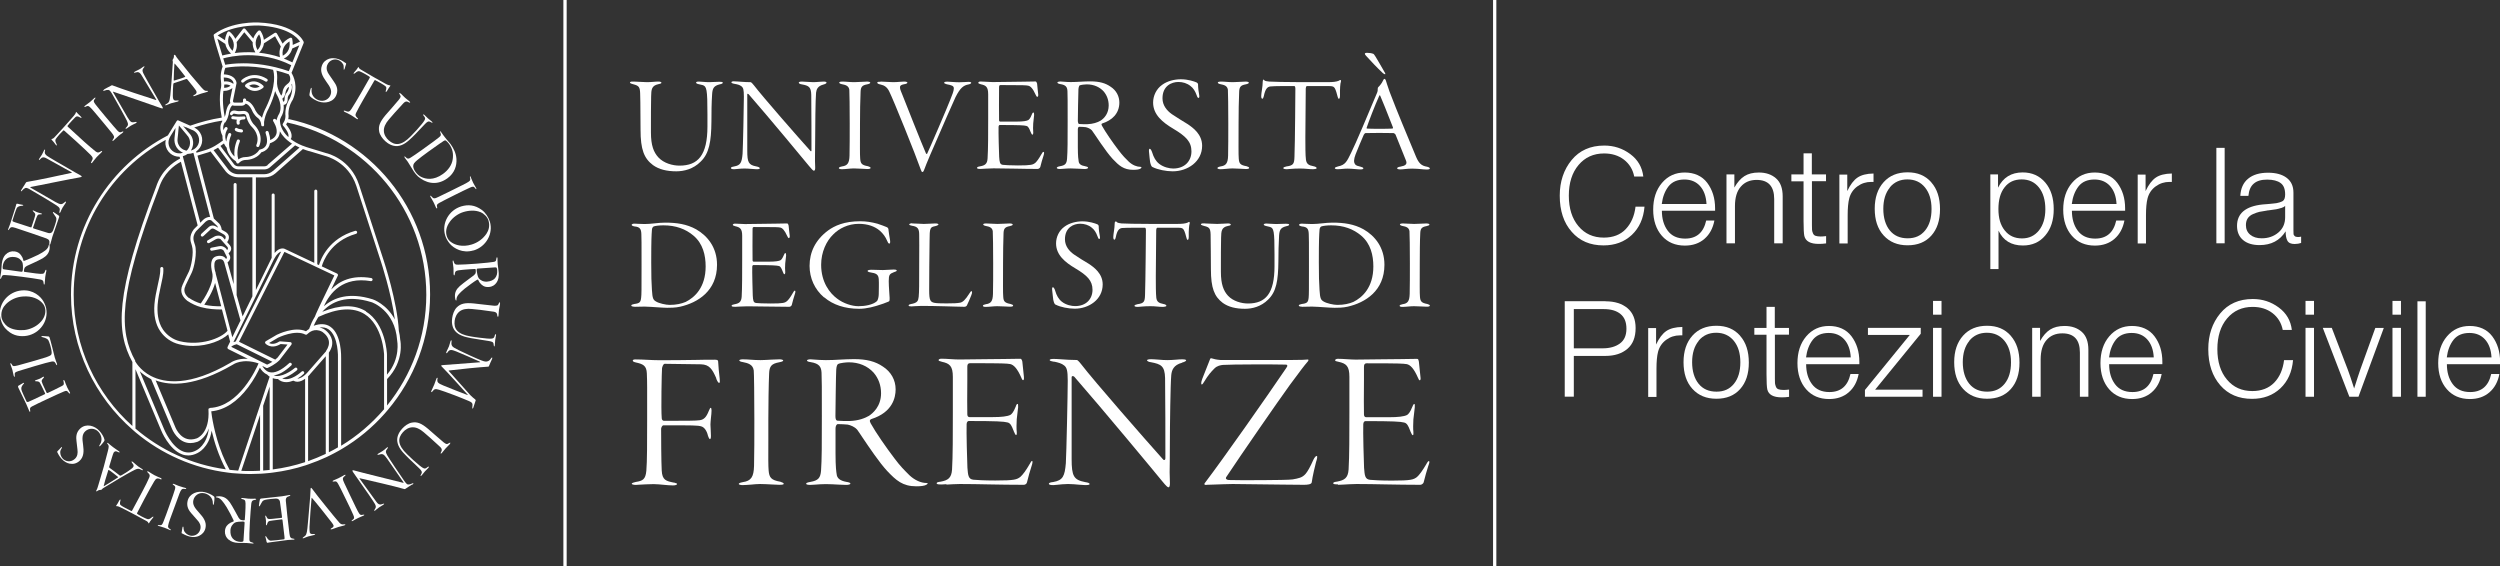<?xml version="1.0" encoding="UTF-8"?>
<svg id="Livello_2" data-name="Livello 2" xmlns="http://www.w3.org/2000/svg" xmlns:xlink="http://www.w3.org/1999/xlink" viewBox="0 0 250.41 56.69">
  <rect x="0" y="0" width="250.41" height="56.69" fill="#333333" stroke="none"/>
  <defs>
    <style>
      .cls-1 {
        fill: #fff;
      }

      .cls-2 {
        fill: none;
      }

      .cls-3 {
        clip-path: url(#clippath-1);
      }

      .cls-4 {
        clip-path: url(#clippath);
      }
    </style>
    <clipPath id="clippath">
      <rect class="cls-2" width="250.41" height="56.69"/>
    </clipPath>
    <clipPath id="clippath-1">
      <rect class="cls-2" width="250.41" height="56.69"/>
    </clipPath>
  </defs>
  <g id="Livello_1-2" data-name="Livello 1">
    <g>
      <path class="cls-1" d="M163.45,23.53c-.75.7-1.69,1.05-2.84,1.05-1.33,0-2.39-.45-3.18-1.36-.8-.9-1.2-2.11-1.2-3.62,0-1.41.4-2.61,1.19-3.57s1.88-1.45,3.27-1.45c.97,0,1.83.28,2.6.85s1.2,1.32,1.31,2.25h-.91c-.14-.71-.49-1.27-1.03-1.69-.55-.42-1.21-.62-1.99-.62-1.06,0-1.91.39-2.56,1.16-.65.77-.97,1.8-.97,3.07s.32,2.29.96,3.05c.64.77,1.49,1.15,2.54,1.15.92,0,1.66-.28,2.2-.85s.87-1.32.98-2.25h.9c-.1,1.18-.52,2.12-1.27,2.83Z"/>
      <path class="cls-1" d="M170.72,23.93c-.51.44-1.16.67-1.96.67-.96,0-1.73-.33-2.3-.98s-.87-1.53-.87-2.62.29-1.99.88-2.68c.59-.69,1.34-1.04,2.28-1.04s1.73.34,2.25,1.03c.52.69.79,1.54.79,2.56v.24h-5.33c0,.8.19,1.46.58,1.99s.97.8,1.75.8c1.14,0,1.84-.6,2.11-1.81h.82c-.15.78-.48,1.39-.99,1.83ZM170.28,18.63c-.39-.43-.91-.65-1.56-.65-.7,0-1.23.23-1.59.68-.36.46-.59,1.05-.68,1.77h4.48c-.04-.77-.26-1.37-.66-1.81Z"/>
      <path class="cls-1" d="M173.73,18.77c.29-.51.62-.89,1-1.13.38-.24.86-.36,1.44-.36.72,0,1.29.2,1.73.59.44.39.66.99.66,1.8v4.7h-.85v-4.43c0-1.28-.59-1.92-1.76-1.92-.66,0-1.19.22-1.58.67-.39.44-.59,1.09-.59,1.95v3.73h-.85v-6.9h.79v1.3Z"/>
      <path class="cls-1" d="M182.91,18.15h-1.42v4.38c0,.23,0,.4.01.49,0,.09.04.21.09.34.05.13.14.22.26.26.13.04.3.07.51.07.12,0,.31-.01.55-.04v.73c-.28.04-.52.05-.74.05-.83,0-1.31-.26-1.44-.79-.05-.22-.08-.73-.08-1.52v-3.96h-1.22v-.69h1.22v-2.11h.83v2.11h1.42v.69Z"/>
      <path class="cls-1" d="M187.66,18.22s-.08,0-.13,0c-.05,0-.08,0-.1,0-.52,0-.98.15-1.39.45s-.68.7-.81,1.19c-.11.42-.16.99-.16,1.71v2.82h-.83v-6.9h.79v1.65c.3-.64.64-1.09,1.02-1.35s.92-.4,1.61-.41v.86Z"/>
      <path class="cls-1" d="M193.44,18.26c.59.66.88,1.56.88,2.69s-.29,2-.87,2.65-1.37.97-2.38.97-1.8-.33-2.4-.99c-.6-.66-.89-1.55-.89-2.67s.3-2,.89-2.66c.59-.66,1.39-.99,2.4-.99s1.78.33,2.37.99ZM189.3,18.78c-.44.53-.66,1.25-.66,2.14s.22,1.63.65,2.16c.43.53,1.03.79,1.79.79s1.32-.26,1.75-.79.64-1.24.64-2.15-.22-1.62-.66-2.16-1.03-.8-1.76-.8-1.32.27-1.76.8Z"/>
      <path class="cls-1" d="M200.13,18.8c.5-1.02,1.33-1.53,2.47-1.53.94,0,1.69.34,2.26,1.01s.85,1.56.85,2.67-.28,1.97-.85,2.64c-.56.67-1.31,1-2.24,1-1.16,0-1.98-.5-2.44-1.49v3.85h-.82v-9.48h.77v1.33ZM200.79,18.76c-.42.53-.62,1.25-.62,2.18s.21,1.62.64,2.15c.42.53,1,.79,1.72.79s1.27-.27,1.7-.8c.42-.53.64-1.24.64-2.13s-.21-1.63-.64-2.17c-.43-.54-1-.81-1.73-.81s-1.3.26-1.71.79Z"/>
      <path class="cls-1" d="M211.79,23.93c-.51.44-1.16.67-1.96.67-.96,0-1.73-.33-2.3-.98s-.87-1.53-.87-2.62.29-1.99.88-2.68c.59-.69,1.34-1.04,2.28-1.04s1.73.34,2.25,1.03c.52.69.79,1.54.79,2.56v.24h-5.33c0,.8.19,1.46.58,1.99s.97.8,1.75.8c1.14,0,1.84-.6,2.11-1.81h.82c-.15.78-.48,1.39-.99,1.83ZM211.35,18.63c-.39-.43-.91-.65-1.56-.65-.7,0-1.23.23-1.59.68-.36.46-.59,1.05-.68,1.77h4.48c-.04-.77-.26-1.37-.66-1.81Z"/>
      <path class="cls-1" d="M217.54,18.22s-.08,0-.13,0c-.05,0-.08,0-.1,0-.52,0-.98.15-1.39.45s-.68.7-.81,1.19c-.11.42-.16.99-.16,1.71v2.82h-.83v-6.9h.79v1.65c.3-.64.64-1.09,1.02-1.35s.92-.4,1.61-.41v.86Z"/>
      <path class="cls-1" d="M222.83,24.37h-.83v-9.56h.83v9.56Z"/>
      <path class="cls-1" d="M230.51,24.33c-.21.07-.43.11-.67.11-.37,0-.61-.11-.73-.34s-.17-.53-.17-.93c-.58.92-1.45,1.38-2.61,1.38-.71,0-1.26-.17-1.66-.51s-.6-.81-.6-1.42c0-1.24.85-1.96,2.56-2.14.09,0,.21-.02.38-.03.16-.01.28-.02.36-.03s.17-.02.29-.03c.12-.01.21-.02.27-.03.06,0,.13-.02.21-.04s.15-.04.2-.05c.05-.02.1-.04.16-.06.05-.02.1-.05.15-.07.16-.11.24-.33.24-.66,0-.55-.15-.93-.46-1.15-.3-.22-.75-.34-1.34-.34s-1.03.13-1.34.4c-.31.26-.49.67-.54,1.23h-.81c.04-.74.29-1.32.78-1.72.48-.4,1.15-.6,2-.6.79,0,1.41.17,1.86.51s.68.83.68,1.48v3.76c0,.18,0,.31.01.38,0,.08.05.15.11.21.07.07.18.1.33.1.12,0,.22-.01.32-.04v.64ZM228.5,20.83c-.18.06-.35.1-.5.13s-.41.06-.78.11c-.09,0-.16.02-.2.03-.29.04-.52.08-.71.12-.18.04-.39.12-.63.22s-.42.25-.54.43-.18.41-.18.68c0,.4.14.72.43.96.29.24.67.36,1.15.36.65,0,1.21-.19,1.67-.58.46-.39.68-.9.68-1.54v-1.13c-.08.09-.21.16-.4.22Z"/>
    </g>
    <g class="cls-4">
      <g>
        <path class="cls-1" d="M160.82,30.18c.92,0,1.65.23,2.2.69.54.46.81,1.13.81,1.99,0,.91-.27,1.61-.82,2.08s-1.28.71-2.21.71h-3.16v4.08h-.91v-9.56h4.1ZM157.63,34.89h2.9c.71,0,1.28-.16,1.72-.48.44-.32.66-.81.66-1.48s-.2-1.16-.6-1.48c-.4-.33-.96-.49-1.68-.49h-2.99v3.93Z"/>
        <path class="cls-1" d="M168.51,33.59s-.08,0-.13,0c-.05,0-.08,0-.1,0-.52,0-.98.15-1.39.45s-.68.7-.81,1.19c-.11.42-.16.99-.16,1.71v2.82h-.83v-6.9h.79v1.65c.3-.64.64-1.09,1.02-1.35.38-.26.92-.4,1.61-.41v.86Z"/>
        <path class="cls-1" d="M174.29,33.63c.59.66.88,1.56.88,2.69s-.29,2-.87,2.65c-.58.65-1.37.97-2.38.97s-1.8-.33-2.4-.99c-.6-.66-.89-1.55-.89-2.67s.3-2,.89-2.66c.59-.66,1.39-.99,2.4-.99s1.78.33,2.37.99ZM170.15,34.14c-.44.53-.66,1.25-.66,2.14s.22,1.63.65,2.16c.43.53,1.03.79,1.79.79s1.32-.26,1.75-.79.64-1.24.64-2.15-.22-1.62-.66-2.16c-.44-.53-1.03-.8-1.76-.8s-1.32.27-1.76.8Z"/>
        <path class="cls-1" d="M179.2,33.52h-1.42v4.38c0,.23,0,.4.01.49s.04.21.09.34c.05.13.14.22.26.26.12.04.29.07.51.07.12,0,.31-.01.55-.04v.73c-.28.04-.52.05-.74.05-.83,0-1.31-.26-1.44-.79-.05-.22-.08-.73-.08-1.52v-3.96h-1.22v-.68h1.22v-2.11h.83v2.11h1.42v.68Z"/>
        <path class="cls-1" d="M185.17,39.3c-.51.44-1.16.67-1.96.67-.96,0-1.73-.33-2.3-.98s-.87-1.53-.87-2.62.29-1.99.88-2.68c.59-.69,1.34-1.04,2.28-1.04s1.73.34,2.25,1.03c.52.69.79,1.54.79,2.56v.24h-5.33c0,.8.19,1.46.58,1.99.39.53.97.8,1.75.8,1.14,0,1.84-.6,2.11-1.81h.82c-.15.78-.48,1.39-.99,1.83ZM184.73,34c-.39-.43-.91-.65-1.56-.65-.7,0-1.23.23-1.59.68-.36.46-.59,1.05-.68,1.77h4.48c-.04-.77-.26-1.37-.66-1.81Z"/>
        <path class="cls-1" d="M192.39,33.43l-4.57,5.6h4.75v.71h-5.77v-.68l4.49-5.51h-4.19v-.71h5.29v.59Z"/>
        <path class="cls-1" d="M194.47,31.52h-.85v-1.38h.85v1.38ZM194.47,39.74h-.85v-6.9h.85v6.9Z"/>
        <path class="cls-1" d="M201.4,33.63c.59.66.88,1.56.88,2.69s-.29,2-.87,2.65c-.58.65-1.37.97-2.38.97s-1.8-.33-2.4-.99c-.6-.66-.89-1.55-.89-2.67s.3-2,.89-2.66c.59-.66,1.39-.99,2.4-.99s1.78.33,2.37.99ZM197.26,34.14c-.44.53-.66,1.25-.66,2.14s.22,1.63.65,2.16c.43.53,1.03.79,1.79.79s1.32-.26,1.75-.79.64-1.24.64-2.15-.22-1.62-.66-2.16c-.44-.53-1.03-.8-1.76-.8s-1.32.27-1.76.8Z"/>
        <path class="cls-1" d="M204.35,34.14c.29-.51.62-.89,1-1.13.38-.24.86-.36,1.44-.36.72,0,1.29.2,1.73.59.44.39.66.99.66,1.8v4.7h-.85v-4.43c0-1.28-.59-1.92-1.76-1.92-.66,0-1.19.22-1.58.67-.39.44-.59,1.09-.59,1.95v3.73h-.85v-6.9h.79v1.3Z"/>
        <path class="cls-1" d="M215.52,39.3c-.51.44-1.16.67-1.96.67-.96,0-1.73-.33-2.3-.98s-.87-1.53-.87-2.62.29-1.99.88-2.68c.59-.69,1.34-1.04,2.28-1.04s1.73.34,2.25,1.03c.52.69.79,1.54.79,2.56v.24h-5.33c0,.8.19,1.46.58,1.99.39.53.97.8,1.75.8,1.14,0,1.84-.6,2.11-1.81h.82c-.15.78-.48,1.39-.99,1.83ZM215.08,34c-.39-.43-.91-.65-1.56-.65-.7,0-1.23.23-1.59.68-.36.46-.59,1.05-.68,1.77h4.48c-.04-.77-.26-1.37-.66-1.81Z"/>
        <path class="cls-1" d="M228.41,38.9c-.75.7-1.69,1.05-2.84,1.05-1.33,0-2.39-.45-3.18-1.36s-1.2-2.11-1.2-3.62c0-1.42.4-2.61,1.19-3.57s1.88-1.45,3.27-1.45c.97,0,1.83.28,2.6.85s1.2,1.32,1.31,2.25h-.91c-.14-.71-.49-1.27-1.03-1.69-.55-.42-1.21-.62-1.99-.62-1.06,0-1.91.39-2.56,1.16-.65.77-.97,1.8-.97,3.07s.32,2.29.96,3.05c.64.77,1.49,1.15,2.54,1.15.92,0,1.66-.29,2.2-.85s.87-1.32.98-2.25h.9c-.1,1.18-.52,2.12-1.27,2.83Z"/>
        <path class="cls-1" d="M231.78,31.52h-.85v-1.38h.85v1.38ZM231.78,39.74h-.85v-6.9h.85v6.9Z"/>
        <path class="cls-1" d="M236.23,39.74h-.91l-2.66-6.9h.9l1.61,4.2c.13.34.34.96.63,1.87.27-.86.48-1.5.63-1.93l1.49-4.13h.85l-2.54,6.9Z"/>
        <path class="cls-1" d="M240.49,31.52h-.85v-1.38h.85v1.38ZM240.49,39.74h-.85v-6.9h.85v6.9Z"/>
        <path class="cls-1" d="M242.97,39.74h-.83v-9.56h.83v9.56Z"/>
        <path class="cls-1" d="M249.35,39.3c-.51.44-1.16.67-1.96.67-.96,0-1.73-.33-2.3-.98s-.87-1.53-.87-2.62.29-1.99.88-2.68c.59-.69,1.34-1.04,2.28-1.04s1.73.34,2.25,1.03c.52.69.79,1.54.79,2.56v.24h-5.33c0,.8.19,1.46.58,1.99.39.53.97.8,1.75.8,1.14,0,1.84-.6,2.11-1.81h.82c-.15.78-.48,1.39-.99,1.83ZM248.91,34c-.39-.43-.91-.65-1.56-.65-.7,0-1.23.23-1.59.68-.36.46-.59,1.05-.68,1.77h4.48c-.04-.77-.26-1.37-.66-1.81Z"/>
      </g>
    </g>
    <rect class="cls-1" x="149.55" width=".33" height="56.69"/>
    <rect class="cls-1" x="56.43" width=".33" height="56.69"/>
    <g class="cls-3">
      <path class="cls-1" d="M63.49,8.17c.34,0,.86.06,1.32.06s.78-.06,1.14-.06c.15,0,.3.04.3.11,0,.11-.19.11-.3.15-.71.15-.71.56-.73,1.23-.02,1.16-.02,1.86-.02,2.7v.91c0,1.31.28,1.99.75,2.5.54.58,1.42.82,2.11.82,1.86,0,2.8-1.04,2.8-3.93v-1.21c0-2.54-.08-2.8-.49-2.93-.13-.04-.26-.06-.39-.09-.13-.02-.26-.09-.26-.15,0-.08.11-.11.28-.11.3,0,.58.06,1.03.06.3,0,.69-.04,1.04-.04.19,0,.33.02.33.09s-.09.13-.32.17c-.58.15-.71.39-.75.97-.06.9-.07,1.83-.07,2.76-.02,1.99-.22,3.19-1.08,4.01-.74.75-1.68.97-2.44.97-.95,0-1.73-.19-2.33-.62-.9-.67-1.25-1.57-1.25-3.54-.02-1.21,0-2.5-.04-3.65-.02-.63-.13-.76-.65-.9-.07-.02-.37-.09-.37-.17,0-.13.24-.11.39-.11"/>
      <path class="cls-1" d="M73.56,8.15c.35,0,.93.08,1.62.08.07,0,.21.15.34.32.89,1.16,4.38,5.15,5.67,6.58.06.06.09,0,.09-.06,0-.5,0-4.38-.02-5.56-.02-.8-.24-.93-.95-1.06-.17-.02-.3-.09-.3-.17,0-.09.17-.11.32-.11.26,0,.78.06,1.12.06.39,0,.71-.06,1.04-.06.2,0,.3.04.3.11s-.15.15-.32.19c-.56.15-.69.47-.73.82-.06.6-.09,3.52-.09,4.81s-.04,1.86,0,2.57c.02.28-.02.43-.13.43-.07,0-.24-.17-.48-.47-.24-.3-4.12-4.98-6.06-7.2-.04-.04-.13-.06-.13,0v5.67c0,1.17.13,1.42.91,1.57.21.04.34.11.34.17,0,.08-.04.11-.34.11-.24,0-.75-.07-1.19-.07s-.88.07-1.01.07-.35,0-.35-.13c0-.08.19-.13.33-.15.63-.11.76-.37.84-1.27.04-.63.13-4.85.13-5.71,0-.75-.07-.89-.22-1.03-.21-.17-.43-.21-.71-.26-.22-.04-.32-.09-.32-.15,0-.08.11-.11.3-.11"/>
      <path class="cls-1" d="M84.34,8.17c.41,0,.76.06,1.23.06.37,0,1.06-.06,1.32-.06.11,0,.28.04.28.11s-.11.13-.32.17c-.5.09-.63.26-.65.73-.04.71-.06,2.26-.06,3.19,0,2.01-.02,3.15.02,3.54.04.47.15.63.78.74.17.06.26.09.26.17,0,.09-.17.11-.33.11-.22,0-.91-.06-1.34-.06-.37,0-.86.08-1.21.08-.15,0-.3-.04-.3-.11s.11-.13.32-.17c.54-.08.73-.32.75-1.08.02-.8.02-2.01.02-3.21,0-1.45-.02-3.24-.04-3.39-.06-.39-.35-.48-.75-.56-.13-.02-.26-.09-.26-.15,0-.09.17-.11.28-.11"/>
      <path class="cls-1" d="M88.2,8.17c.24,0,.93.06,1.25.06.49,0,.82-.06,1.1-.06.19,0,.34.04.34.11,0,.06-.13.13-.3.15-.45.08-.47.22-.43.45.02.13.13.37.24.65.3.77,1.96,4.96,2.35,5.84.06.07.09.07.11.04.24-.49,2.07-4.74,2.31-5.39.2-.52.37-.88.37-1.17,0-.26-.24-.32-.71-.41-.15-.04-.26-.09-.26-.15,0-.08.11-.11.34-.11.21,0,.71.06,1.16.06.49,0,.65-.04.93-.04.21,0,.28.04.28.09s-.06.13-.28.17c-.48.09-.82.33-1.29,1.27-.28.58-1.18,2.67-2.56,5.84-.28.67-.48,1.14-.56,1.38-.04.13-.11.28-.19.28s-.11-.08-.17-.24c-.5-1.44-2.72-6.95-3.15-7.81-.21-.45-.5-.63-.86-.71-.19-.04-.35-.09-.35-.19s.2-.09.32-.09"/>
      <path class="cls-1" d="M99.46,8.22c.8,0,2.54-.04,3.13-.04.54,0,1.01-.02,1.14-.02.07,0,.13.13.15.22.02.15.07.8.11,1.06.02.15-.02.26-.09.26-.06,0-.11-.09-.17-.22-.28-.63-.52-.86-.75-.9-.24-.04-.3-.06-2.76-.06-.09,0-.15.04-.15.21,0,.76-.02,2.89,0,3.3,0,.08.04.15.11.15h1.6c.75,0,1.06-.07,1.21-.15.09-.06.21-.17.35-.54.04-.11.09-.22.17-.22.06,0,.07.07.07.26,0,.07-.07.63-.09.84-.02.22-.02.73,0,.84.02.13-.02.28-.07.28-.07,0-.11-.09-.21-.32-.09-.22-.19-.52-.41-.56-.22-.06-.65-.09-2.67-.09-.04,0-.11.06-.11.19-.02.45.04,2.72.06,3,.04.52.06.76.37.8.19.02.73.06,1.51.06,1.36,0,1.49-.08,1.72-.24.15-.13.35-.39.63-.88.07-.15.15-.24.21-.24.07,0,.09.13,0,.39-.06.15-.28.93-.32,1.12-.02.09-.15.2-.26.2-1.58,0-3.08-.06-4.42-.06-.49,0-1.12.06-1.29.06s-.37,0-.37-.11c0-.08.15-.13.3-.15.5-.09.73-.24.76-.8.06-.9.06-2.53.06-3.93v-2.48c0-.75-.22-.9-.73-1.01-.17-.04-.26-.09-.26-.15,0-.08.11-.13.22-.13.37,0,.88.06,1.23.06"/>
      <path class="cls-1" d="M107.96,14.71c0,.99.06,1.31.08,1.42.02.3.24.45.65.52.13.02.3.07.3.15s-.17.13-.34.13c-.32,0-.88-.06-1.4-.06s-.8.06-1.08.06c-.22,0-.32-.06-.32-.11,0-.08.11-.13.32-.17.52-.09.67-.24.71-.75.06-.78.06-1.75.06-3.75s0-2.65-.02-3.02c-.02-.41-.15-.62-.73-.71-.15-.02-.28-.09-.28-.15,0-.07.17-.11.28-.11.21,0,.56.06,1.06.06.65,0,1.29-.07,1.94-.07.97,0,1.55.19,2.03.52.62.39.9,1.01.9,1.6,0,1.12-.76,1.79-1.7,2.09-.11.04-.11.09-.04.24.34.62,1.06,1.66,1.64,2.42.45.6.76.9,1.04,1.17.39.37.84.52,1.16.52.17,0,.13.11,0,.19-.13.07-.35.11-.71.11-.97,0-1.43-.43-2.05-1.08-.73-.78-1.77-2.44-2.09-2.87-.15-.17-.43-.28-.61-.32-.13-.02-.45-.04-.67-.04-.08,0-.13.13-.13.26v1.73ZM108.13,8.56s-.09.11-.11.37c-.02.22-.06,2.98-.06,3.21,0,.07.04.28.13.28.22.02.52.02.82.02.56-.02,1.01-.17,1.32-.35.41-.26.82-.76.82-1.53,0-.56-.19-1.03-.5-1.4-.39-.43-.97-.71-1.7-.71-.15,0-.58.04-.73.11"/>
      <path class="cls-1" d="M115.4,15.25c.15.5.37.9.71,1.16.45.35,1.04.47,1.4.47,1.16,0,1.83-.75,1.83-1.72s-.56-1.51-1.81-2.26c-1.06-.63-2.03-1.4-2.03-2.63,0-.67.32-1.36.9-1.77.52-.39,1.25-.56,1.88-.56.73,0,1.34.22,1.53.3.11.04.17.11.19.19,0,.39.07.84.11,1.04.04.21.02.34-.06.34s-.13-.09-.19-.28c-.15-.41-.34-.71-.61-.91-.34-.28-.78-.41-1.21-.41-.69,0-1.6.39-1.6,1.64,0,.73.47,1.25.93,1.58.54.35,1.03.67,1.57.99.56.37,1.47,1.03,1.47,2.18,0,1.59-1.45,2.56-2.95,2.56-.67,0-1.49-.17-1.98-.41-.19-.06-.22-.3-.28-.52-.02-.24-.08-.54-.11-1.01-.02-.17,0-.32.07-.32s.17.13.24.35"/>
      <path class="cls-1" d="M122.26,8.17c.41,0,.76.06,1.23.06.37,0,1.06-.06,1.32-.06.11,0,.28.04.28.11s-.11.13-.32.17c-.5.09-.63.26-.65.73-.04.71-.06,2.26-.06,3.19,0,2.01-.02,3.15.02,3.54.04.47.15.63.78.74.17.06.26.09.26.17,0,.09-.17.11-.33.11-.22,0-.91-.06-1.34-.06-.37,0-.86.08-1.21.08-.15,0-.3-.04-.3-.11s.11-.13.32-.17c.54-.08.73-.32.75-1.08.02-.8.02-2.01.02-3.21,0-1.45-.02-3.24-.04-3.39-.06-.39-.35-.48-.75-.56-.13-.02-.26-.09-.26-.15,0-.09.17-.11.28-.11"/>
      <path class="cls-1" d="M126.49,7.98c.06-.04.09,0,.17.08.06.06.26.09.47.11.21.02,1.72.06,3.24.06h2.52c.67,0,.93-.04,1.18-.13.09-.06.19-.11.22-.08.04.04.04.09.02.17-.06.11-.11.73-.09,1.36,0,.21-.04.35-.11.35-.06,0-.11-.13-.13-.22-.04-.19-.19-.71-.28-.84-.11-.15-.15-.22-.62-.22h-2.18c-.07,0-.11.17-.11.24l-.04,4.9c0,.82,0,1.81.06,2.24.06.41.26.56.75.65.21.04.32.11.32.19s-.22.11-.35.11c-.45,0-.76-.07-1.32-.07-.76,0-1.1.07-1.32.07-.26,0-.35-.06-.35-.11,0-.08.13-.13.32-.17.69-.09.78-.26.8-.97.06-1.4.09-6.69.09-6.84,0-.07-.02-.22-.09-.24h-1.17c-.61,0-1.06.02-1.25.04-.28.04-.5.22-.65.97-.04.17-.09.26-.15.26-.08,0-.11-.11-.11-.28,0-.3.15-.93.15-1.42,0-.09.02-.17.06-.21"/>
      <path class="cls-1" d="M138.8,8.02c.02.06.21.69.39,1.18.9,2.35,1.57,3.9,2.65,6.51.28.65.54.9,1.1.99.17.04.28.11.28.17,0,.07-.11.11-.3.11-.41,0-.71-.08-1.47-.09-.54,0-.91.08-1.19.08-.17,0-.32-.04-.32-.11,0-.09.17-.15.34-.17.49-.09.71-.24.54-.63-.15-.34-.52-1.33-1.03-2.56-.04-.09-.17-.17-.22-.17-.33-.02-2.52-.02-2.78,0-.06,0-.13.06-.19.17-.22.5-.6,1.4-.82,1.96-.19.5-.19.8-.06.97.09.17.3.2.6.28.15.04.24.09.24.15,0,.08-.11.11-.3.11-.3,0-.82-.08-1.29-.08-.39,0-.63.06-1.01.06-.15,0-.26-.04-.26-.11s.17-.13.32-.17c.75-.15.89-.5,1.32-1.38.41-.8,1.71-3.88,2.59-5.99.07-.17.07-.26.07-.41,0-.08.02-.13.06-.17.11-.09.37-.41.47-.65.04-.11.09-.17.15-.17.07,0,.09.06.11.13M137.57,5.39c.17.13.93,1.55,1.14,1.88.06.09.06.17.02.17s-.11-.04-.21-.11c-.58-.54-1.21-1.21-1.68-1.73-.11-.11-.13-.17-.13-.22s.07-.09.22-.09c.2,0,.52.04.63.11M139.52,12.75c-.63-1.64-1.06-2.65-1.25-3.11-.04-.11-.07-.15-.13-.02-.45.99-1.03,2.52-1.25,3.17-.02.08,0,.09.06.09.26.02.67.02,1.23.02.3,0,1.12,0,1.27-.02.07,0,.09-.07.07-.13"/>
      <path class="cls-1" d="M63.55,30.72c-.16,0-.32-.04-.32-.11,0-.09.12-.12.3-.16.55-.07.64-.18.69-.64.04-.3.04-.8.04-3.12s0-3.02-.02-3.25c-.02-.48-.12-.71-.69-.76-.19-.04-.28-.09-.28-.16s.14-.12.25-.12c.07,0,.69.04,1.05.04.69,0,1.35-.14,2.04-.14,1.17,0,2.16.14,3.12.67,1.15.66,2.09,1.83,2.09,3.55,0,2.61-1.92,3.8-3.69,4.2-.46.11-1.03.11-1.31.11-.34,0-.62-.03-.99-.05-.44-.02-.83-.07-1.26-.07-.39,0-.89.02-1.01.02M65.48,22.68c-.09.04-.18.18-.18.34-.04.57-.07.9-.07,3.26,0,1.35.02,2.07.07,2.77.05.87.14.99.41,1.15.28.18.99.34,1.36.34.67,0,1.19-.12,1.61-.3.89-.44,2-1.44,2-3.55,0-1.12-.27-2.29-1.22-3.09-.78-.66-1.76-1.03-3.01-1.03-.39,0-.83.05-.97.11"/>
      <path class="cls-1" d="M74.79,22.44c.76,0,2.41-.04,2.98-.04.51,0,.96-.02,1.08-.02.07,0,.12.12.14.21.02.14.07.76.11,1.01.02.14-.02.25-.09.25-.05,0-.11-.09-.16-.21-.27-.6-.5-.82-.71-.85-.23-.04-.28-.05-2.62-.05-.09,0-.14.04-.14.19,0,.73-.02,2.75,0,3.14,0,.07.04.14.11.14h1.53c.71,0,1.01-.07,1.15-.14.09-.05.19-.16.34-.51.04-.11.09-.21.16-.21.05,0,.07.07.07.25,0,.07-.07.6-.09.8-.02.21-.02.69,0,.8.02.12-.02.27-.07.27-.07,0-.11-.09-.19-.3-.09-.21-.18-.5-.39-.53-.21-.05-.62-.09-2.54-.09-.04,0-.11.05-.11.18-.02.43.04,2.59.05,2.86.03.5.05.73.35.76.18.02.69.05,1.44.05,1.29,0,1.42-.07,1.63-.23.14-.12.34-.37.6-.83.07-.14.14-.23.19-.23.07,0,.09.12,0,.37-.05.14-.27.89-.3,1.06-.02.09-.14.19-.25.19-1.51,0-2.93-.05-4.2-.05-.46,0-1.06.05-1.22.05s-.36,0-.36-.11c0-.07.14-.12.28-.14.48-.09.69-.23.73-.76.05-.85.05-2.41.05-3.74v-2.36c0-.71-.21-.85-.69-.96-.16-.04-.25-.09-.25-.14,0-.07.11-.12.21-.12.35,0,.83.05,1.17.05"/>
      <path class="cls-1" d="M82.54,29.79c-.94-.8-1.45-1.93-1.45-3.16,0-1.36.57-2.59,1.86-3.55.64-.46,1.6-.92,3.21-.92.6,0,1.15.09,1.74.25.32.11.78.27.92.34.12.05.18.14.18.32,0,.07.11.74.14.92.05.25.02.41-.05.41-.11,0-.16-.11-.23-.28-.16-.39-.41-.73-.73-1.01-.5-.43-1.21-.69-2.11-.69-1.06,0-1.97.46-2.55,1.05-.69.66-1.22,1.77-1.22,3.05,0,1.76.87,2.85,1.6,3.39.62.48,1.49.76,2.13.76.67,0,1.45-.14,1.85-.5.12-.11.19-.48.19-.71,0-.3.03-1.1,0-1.51-.04-.46-.25-.58-.85-.67-.18-.02-.27-.09-.27-.14,0-.07.12-.12.41-.12.37,0,.76.03,1.12.03.26,0,.74-.05,1.03-.05.19,0,.36,0,.36.11,0,.07-.21.12-.3.16-.41.16-.5.25-.5.89,0,.58.09,1.52.09,1.68,0,.18.02.32-.11.37-.12.03-.41.18-.76.28-.6.21-1.42.44-2.18.44-1.44,0-2.64-.41-3.49-1.14"/>
      <path class="cls-1" d="M91.38,22.38c.43,0,.83.05,1.15.05.46,0,.81-.05,1.15-.05.21,0,.32.04.32.11,0,.04-.14.12-.32.16-.51.11-.57.14-.57,1.47-.02.58-.04,4.45-.04,4.91,0,.53.02.89.14,1.08.16.23.39.28,1.6.28.73,0,1.08-.02,1.35-.07.27-.05.51-.25.96-.96.09-.14.14-.2.18-.2.07,0,.11.14-.02.44-.04.12-.39.94-.44,1.01-.09.11-.18.12-.25.12-.62,0-1.21-.04-1.93-.05-.57-.02-1.86-.04-2.36-.04-.43,0-.82.05-1.01.05-.16,0-.28-.02-.28-.09,0-.09.11-.11.21-.14.69-.12.75-.32.8-.73.05-.51.05-1.3.05-3.1s.02-2.68,0-3.1c0-.62-.14-.83-.73-.92-.18-.03-.27-.07-.27-.14,0-.05.16-.11.3-.11"/>
      <path class="cls-1" d="M98.74,22.38c.39,0,.73.05,1.17.05.35,0,1.01-.05,1.26-.05.11,0,.27.04.27.11s-.11.12-.3.16c-.48.09-.6.25-.62.69-.03.67-.05,2.15-.05,3.03,0,1.91-.02,3,.02,3.37.03.44.14.6.74.71.16.05.25.09.25.16,0,.09-.16.11-.32.11-.21,0-.87-.05-1.28-.05-.35,0-.82.07-1.15.07-.14,0-.28-.03-.28-.11s.11-.12.3-.16c.51-.07.69-.3.71-1.03.02-.76.02-1.91.02-3.05,0-1.38-.02-3.09-.04-3.23-.05-.37-.34-.46-.71-.53-.12-.02-.25-.09-.25-.14,0-.09.16-.11.27-.11"/>
      <path class="cls-1" d="M105.69,29.12c.14.48.35.85.67,1.1.43.34.99.44,1.33.44,1.1,0,1.74-.71,1.74-1.63s-.53-1.44-1.72-2.15c-1.01-.6-1.93-1.33-1.93-2.5,0-.64.3-1.29.85-1.68.5-.37,1.19-.53,1.79-.53.69,0,1.28.21,1.45.28.11.03.16.11.18.18,0,.37.07.8.11.99.04.19.02.32-.05.32s-.12-.09-.18-.27c-.14-.39-.32-.67-.58-.87-.32-.27-.75-.39-1.15-.39-.66,0-1.53.37-1.53,1.56,0,.69.44,1.19.89,1.51.51.34.97.64,1.49.94.53.35,1.4.98,1.4,2.07,0,1.51-1.38,2.43-2.8,2.43-.64,0-1.42-.16-1.88-.39-.18-.05-.21-.28-.27-.5-.02-.23-.07-.51-.11-.96-.02-.16,0-.3.07-.3s.16.12.23.34"/>
      <path class="cls-1" d="M111.74,22.2c.05-.04.09,0,.16.07.05.05.25.09.44.11.19.02,1.63.05,3.08.05h2.39c.64,0,.89-.04,1.12-.12.09-.05.18-.11.21-.07.04.04.04.09.02.16-.05.11-.11.69-.09,1.29,0,.19-.03.34-.11.34-.05,0-.11-.12-.12-.21-.04-.18-.18-.67-.27-.8-.11-.14-.14-.21-.58-.21h-2.07c-.07,0-.11.16-.11.23l-.04,4.66c0,.78,0,1.72.05,2.13.05.39.25.53.71.62.2.03.3.11.3.18s-.21.11-.34.11c-.43,0-.73-.07-1.26-.07-.73,0-1.05.07-1.26.07-.25,0-.34-.05-.34-.11,0-.07.12-.12.3-.16.66-.09.74-.25.76-.92.05-1.33.09-6.37.09-6.51,0-.07-.02-.21-.09-.23h-1.12c-.59,0-1.01.02-1.19.03-.27.04-.48.21-.62.92-.03.16-.09.25-.14.25-.07,0-.11-.11-.11-.27,0-.28.14-.89.14-1.35,0-.09.02-.16.05-.2"/>
      <path class="cls-1" d="M120.66,22.38c.32,0,.82.05,1.26.05s.75-.05,1.08-.05c.14,0,.28.04.28.11,0,.11-.18.11-.28.14-.67.14-.67.53-.69,1.17-.02,1.1-.02,1.77-.02,2.57v.87c0,1.24.27,1.9.71,2.38.51.55,1.35.78,2,.78,1.77,0,2.66-.99,2.66-3.74v-1.15c0-2.41-.07-2.66-.46-2.78-.12-.04-.25-.05-.37-.09-.12-.02-.25-.09-.25-.14,0-.07.11-.11.27-.11.28,0,.55.05.97.05.28,0,.66-.03.99-.03.18,0,.32.02.32.09s-.09.12-.3.16c-.55.14-.67.37-.71.92-.05.85-.07,1.74-.07,2.62-.02,1.9-.21,3.03-1.03,3.81-.71.71-1.6.92-2.32.92-.9,0-1.65-.18-2.22-.59-.85-.64-1.19-1.49-1.19-3.37-.02-1.15,0-2.38-.03-3.48-.02-.6-.12-.73-.62-.85-.07-.02-.35-.09-.35-.16,0-.12.23-.11.37-.11"/>
      <path class="cls-1" d="M130.41,30.72c-.16,0-.32-.04-.32-.11,0-.09.12-.12.3-.16.55-.07.64-.18.69-.64.03-.3.03-.8.03-3.12s0-3.02-.02-3.25c-.02-.48-.12-.71-.69-.76-.19-.04-.28-.09-.28-.16s.14-.12.25-.12c.07,0,.69.04,1.05.04.69,0,1.35-.14,2.04-.14,1.17,0,2.16.14,3.12.67,1.15.66,2.09,1.83,2.09,3.55,0,2.61-1.92,3.8-3.69,4.2-.46.11-1.03.11-1.31.11-.34,0-.62-.03-.99-.05-.44-.02-.83-.07-1.26-.07-.39,0-.89.02-1.01.02M132.35,22.68c-.09.04-.18.18-.18.34-.04.57-.07.9-.07,3.26,0,1.35.02,2.07.07,2.77.05.87.14.99.41,1.15.28.18.99.34,1.37.34.67,0,1.19-.12,1.61-.3.89-.44,2-1.44,2-3.55,0-1.12-.27-2.29-1.22-3.09-.78-.66-1.76-1.03-3.01-1.03-.39,0-.83.05-.97.11"/>
      <path class="cls-1" d="M140.48,22.38c.39,0,.73.05,1.17.05.35,0,1.01-.05,1.26-.05.11,0,.27.04.27.11s-.11.12-.3.16c-.48.09-.6.25-.62.69-.04.67-.05,2.15-.05,3.03,0,1.91-.02,3,.02,3.37.04.44.14.6.74.71.16.05.25.09.25.16,0,.09-.16.11-.32.11-.21,0-.87-.05-1.28-.05-.35,0-.82.07-1.15.07-.14,0-.28-.03-.28-.11s.11-.12.3-.16c.51-.07.69-.3.71-1.03.02-.76.02-1.91.02-3.05,0-1.38-.02-3.09-.04-3.23-.05-.37-.34-.46-.71-.53-.12-.02-.25-.09-.25-.14,0-.09.16-.11.27-.11"/>
      <path class="cls-1" d="M71.73,37.89c.05.14.18.46.3.46.09,0,.08-.17.06-.4-.05-.38-.16-1.51-.16-1.76-.02-.16-.18-.17-.54-.16h-.11c-.34,0-.93,0-1.62.02-1.07.02-2.41.03-3.61.03-.41,0-.81-.02-1.2-.04-.39-.02-.8-.04-1.2-.04-.17,0-.27.04-.27.11,0,.1.1.14.29.19.74.16,1.09.32,1.12,1.1.04.86.03,1.78.03,3.05,0,.47,0,.99,0,1.57,0,2.18,0,4.24-.08,5.13-.08.88-.37,1.01-1.04,1.12-.4.1-.42.13-.42.19s.2.11.41.11c.03,0,.14,0,.29-.02.38-.02,1.03-.06,1.49-.06.33,0,.68.04,1.02.07.33.03.64.06.92.06.27,0,.4-.07.41-.14,0-.05-.05-.07-.29-.14h-.04c-.77-.16-1.16-.24-1.21-1.21-.05-.88-.06-3.42-.06-4.18,0-.09.09-.35.24-.35,2.98,0,3.43,0,3.79.11.3.09.55.44.66.93.11.32.18.34.19.34.03,0,.11,0,.11-.3,0-.13-.01-.32-.02-.53-.01-.23-.03-.46-.03-.63s.03-.41.05-.66c.03-.26.06-.54.06-.74,0-.17-.03-.27-.08-.27-.06,0-.08.05-.2.32-.24.61-.48.86-.9.92-.38.06-1.38.06-3.57.06-.18,0-.24-.16-.24-.27-.08-.85,0-4.74.03-4.99.01-.08.1-.45.27-.45.58,0,2.9.03,3.64.05.83.03,1.12.47,1.53,1.41"/>
      <path class="cls-1" d="M74.38,48.59c.25,0,.54-.03.85-.05.31-.03.63-.06.9-.06.36,0,.86.03,1.26.05.29.02.55.03.68.03.39,0,.43-.05.43-.11,0-.07-.11-.12-.34-.2-.93-.16-1.11-.42-1.17-1.12-.04-.41-.04-1.37-.03-2.96,0-.63,0-1.35,0-2.17,0-1.27.03-3.55.08-4.61.03-.72.25-.96.99-1.1.39-.07.42-.14.42-.19,0-.05-.17-.11-.35-.11-.17,0-.48.02-.8.03-.39.02-.82.05-1.12.05-.35,0-.66-.02-.95-.04-.28-.02-.54-.04-.83-.04-.21,0-.35.05-.35.11,0,.06.14.14.33.16.56.11,1.04.25,1.12.85.03.21.06,2.74.06,4.92,0,1.71,0,3.48-.03,4.64-.03,1.11-.3,1.5-1.12,1.62-.38.07-.41.14-.41.19,0,.05.16.11.38.11"/>
      <path class="cls-1" d="M85.83,43c.13.17.33.47.58.85.67.99,1.67,2.48,2.44,3.31.91.96,1.56,1.55,2.93,1.55.49,0,.82-.05,1-.15.11-.06.14-.11.14-.15,0-.02-.03-.03-.11-.03-.56,0-1.2-.29-1.71-.77l-.12-.12c-.38-.38-.81-.8-1.39-1.58-.83-1.09-1.88-2.6-2.38-3.51-.07-.13-.1-.23-.07-.31.03-.07.1-.1.15-.12,2.11-.67,2.42-2.15,2.42-2.97,0-.93-.46-1.76-1.27-2.28-.76-.52-1.63-.75-2.91-.75-.47,0-.94.03-1.4.05-.46.03-.93.05-1.41.05-.45,0-.81-.03-1.1-.05-.18-.01-.33-.03-.44-.03-.18,0-.35.05-.35.11,0,.09.14.14.36.17.89.14,1.07.49,1.1,1.07.03.54.03,1.58.03,4.37s0,4.29-.08,5.43c-.06.74-.28.99-1.07,1.13-.39.07-.42.12-.42.19,0,.05.1.11.41.11.17,0,.34-.01.53-.03.28-.02.59-.05,1.03-.05s.87.03,1.26.05c.31.02.57.03.77.03.25,0,.43-.05.43-.14,0-.07-.17-.13-.39-.16-.66-.12-.96-.37-.99-.8-.03-.18-.11-.65-.11-2.05v-2.51c0-.21.09-.43.24-.43.31,0,.78.03.98.05.3.06.7.23.92.48M83.92,42.14h0c-.18,0-.24-.16-.24-.46,0-.24.05-4.31.08-4.64.02-.33.09-.53.19-.58.23-.12.87-.17,1.07-.17,1.01,0,1.87.36,2.49,1.04.49.58.74,1.27.74,2.06,0,1.34-.85,2.02-1.21,2.26-.38.22-1.02.49-1.94.52h-.04c-.41,0-.84,0-1.15-.03"/>
      <path class="cls-1" d="M94.79,48.54c.39-.02.92-.06,1.36-.06.93,0,1.9.02,2.93.04,1.11.02,2.24.04,3.43.04.26,0,.33-.15.36-.26.05-.27.38-1.41.46-1.63.1-.28.1-.44.07-.49,0,0-.01-.01-.02-.01-.06,0-.12.07-.25.32-.36.63-.68,1.06-.93,1.28-.35.26-.56.36-2.52.36-1.1,0-1.89-.05-2.19-.08-.5-.06-.53-.44-.59-1.21-.03-.44-.11-3.71-.08-4.35,0-.21.12-.32.21-.32,2.8,0,3.52.05,3.87.14.31.05.46.41.58.73.02.04.03.08.05.11v.02c.12.27.18.41.25.41.06,0,.08-.17.06-.35-.03-.16-.03-.9,0-1.23.01-.13.04-.37.07-.61.03-.27.07-.55.07-.6,0-.27,0-.33-.06-.33-.05,0-.11.03-.19.29-.23.57-.4.73-.53.81-.3.15-.88.22-1.78.22h-2.32c-.14,0-.21-.13-.21-.27-.02-.42-.01-2.07,0-3.4,0-.56,0-1.05,0-1.38,0-.24.08-.35.27-.35,3.47,0,3.64.03,3.97.08h.03c.39.07.75.49,1.12,1.33.11.27.15.29.2.29.02,0,.02,0,.04-.02.04-.05.06-.17.04-.3-.03-.24-.08-.69-.11-1.06-.02-.22-.04-.4-.05-.48-.03-.15-.11-.28-.16-.28-.08,0-.18,0-.33,0-.32,0-.79.02-1.32.02-.4,0-1.16.01-1.96.02-.96.02-1.95.03-2.57.03-.25,0-.56-.02-.87-.04-.31-.02-.64-.04-.91-.04-.14,0-.27.07-.27.14s.09.11.34.17c.77.17,1.09.42,1.09,1.51v3.59c0,2.06,0,4.4-.08,5.7-.06.86-.42,1.07-1.15,1.21-.23.03-.39.05-.39.17,0,.11.29.11.49.11.09,0,.27-.01.5-.03"/>
      <path class="cls-1" d="M118.39,36.32c.25-.06.42-.16.42-.22,0-.1-.24-.11-.38-.11-.23,0-.45.02-.69.04-.26.02-.52.04-.82.04-.26,0-.59-.02-.91-.05-.28-.02-.53-.04-.71-.04-.25,0-.41.04-.41.11,0,.06.15.17.39.19,1.01.19,1.39.37,1.42,1.59.03,1.58.03,6.55.03,8.04,0,.06-.02.13-.08.16-.03.01-.08.02-.14-.04-1.81-2.02-6.91-7.85-8.2-9.53-.28-.36-.4-.44-.44-.44-.58,0-1.12-.04-1.55-.07-.31-.02-.58-.04-.8-.04-.28,0-.38.06-.38.11,0,.07.09.11.42.17h.07c.37.09.69.15.98.39.24.21.34.47.34,1.52,0,1.23-.13,7.31-.19,8.26-.11,1.29-.29,1.71-1.26,1.88-.27.03-.44.08-.44.17,0,.14.3.14.46.14.06,0,.19-.01.35-.03.3-.03.71-.08,1.11-.08.38,0,.77.04,1.12.07.25.02.46.04.61.04.39,0,.43-.06.43-.11,0-.09-.13-.14-.44-.19-1.15-.22-1.36-.59-1.36-2.32v-8.2s.02-.08.06-.09c.02,0,.03-.01.05-.01.06,0,.12.03.16.07,2.77,3.17,8.37,9.92,8.77,10.42.48.59.59.65.66.65.03,0,.05-.01.07-.03.06-.07.09-.25.07-.54-.03-.64-.03-1.21-.01-1.99,0-.49.01-1.04.01-1.73,0-1.94.06-6.12.14-6.96.05-.48.22-1,1.09-1.23"/>
      <path class="cls-1" d="M120.83,48.56c.06,0,.32,0,.65-.02.62-.02,1.55-.06,1.99-.06.6,0,3.16.03,5.03.06,1.1.01,1.98.02,2.1.02.33,0,.76-.03.79-.25.06-.53.38-1.87.43-2.03.06-.17.19-.59.07-.61-.09,0-.21.13-.32.35-.35.78-.59,1.21-.82,1.47-.33.36-.67.42-1.28.53h-.01c-.51.09-5.77.09-6.38.06-.06,0-.21-.03-.27-.12-.02-.03-.03-.08,0-.15,1.51-2.28,5.14-7.53,6.37-9.23.1-.13.26-.34.44-.59.44-.6,1.05-1.42,1.38-1.79.06-.07.07-.13.06-.16-.01-.02-.05-.03-.07-.03-.14.02-.62.05-1.81.05-2.03,0-3.51,0-4.57,0-1.44,0-2.09,0-2.34,0h0c-.42-.03-.69-.1-.88-.16-.12-.04-.15,0-.18.06-.03.07-.08.21-.15.38-.17.45-.44,1.12-.63,1.59-.15.4-.13.58-.05.58.07,0,.14-.13.23-.27.42-.69.69-.99,1.03-1.33.29-.29.63-.33.86-.36h.04c.77-.06,5.26-.06,6.21-.03.07,0,.15,0,.18.07.04.06,0,.13-.07.23-.01.02-.03.05-.05.08-1.98,2.92-6.23,8.98-8.12,11.47-.05.06-.07.11-.05.14.02.04.09.07.2.07"/>
      <path class="cls-1" d="M134.02,48.56c.09,0,.27-.01.5-.02.39-.02.92-.06,1.36-.06.93,0,1.9.02,2.93.04,1.12.02,2.27.04,3.46.04.14,0,.31-.15.33-.25.06-.28.38-1.42.46-1.63.1-.28.17-.48.05-.5-.03,0-.12.07-.25.32-.37.63-.68,1.06-.93,1.28-.35.26-.56.36-2.52.36-1.1,0-1.89-.05-2.19-.08-.5-.06-.53-.44-.59-1.21-.03-.44-.11-3.71-.08-4.35,0-.21.12-.32.21-.32,2.79,0,3.52.05,3.87.14.31.05.46.41.58.73.02.04.03.08.05.11v.02c.12.27.18.41.25.41.07,0,.08-.17.06-.35-.03-.16-.03-.9,0-1.23.01-.13.04-.37.07-.6.03-.27.07-.56.07-.61,0-.27.03-.33-.06-.33-.06,0-.13.11-.19.29-.23.57-.4.73-.53.81-.3.15-.88.22-1.78.22h-2.32c-.14,0-.21-.13-.21-.27-.02-.42-.01-2.07,0-3.4,0-.56,0-1.05,0-1.38,0-.24.08-.35.27-.35,3.47,0,3.64.03,3.97.08h.03c.39.07.75.49,1.12,1.33.11.26.14.29.19.29.11,0,.1-.19.08-.32-.03-.24-.08-.69-.11-1.06-.02-.22-.04-.4-.05-.48-.03-.15-.05-.28-.16-.28-.06,0-.18,0-.33,0-.32,0-.79.02-1.32.02-.4,0-1.16.01-1.96.02-.96.01-1.95.03-2.57.03-.25,0-.55-.02-.87-.04-.31-.02-.64-.04-.91-.04-.14,0-.27.07-.27.14,0,.09.09.11.34.16.77.17,1.09.42,1.09,1.51v3.59c0,2.06,0,4.4-.08,5.69-.06.86-.42,1.07-1.15,1.21-.23.03-.39.06-.39.17s.29.11.49.11"/>
      <path class="cls-1" d="M28.87,11.96c.06-.28.03-.5.02-.56,0-.79.4-1.36.41-1.37,0,0,.01-.02.02-.03.61-1.36.05-2.42-.12-2.7l1.22-3h0s0-.02,0-.02c0-.01,0-.02,0-.03,0,0,0-.01,0-.02,0-.01,0-.02,0-.03-.03-.07-.71-1.79-4.57-1.95-.11,0-2.59-.12-4.39,1.17,0,0,0,0,0,0,0,0,0,0,0,0-.01.01-.03.02-.04.04h0s-.01.02-.01.04c-.01.03-.01.07,0,.1.03.26.24.97.89,3.07-.07.17-.26.74-.17,1.44,0,0,.06.4.01.65-.01.05-.3,1.07.07,3.02-1.09.17-2.14.45-3.16.81l-1.17-.52h0s-.05-.02-.07-.02c0,0,0,0,0,0-.02,0-.05,0-.06.02-.01,0-.01.02-.02.02,0,0-.02.02-.03.03h0s-.86,1.4-.86,1.4c0,.01-.01.03-.02.04-5.76,3-9.71,9.02-9.71,15.95,0,5.4,2.4,10.25,6.19,13.55.1.09.2.18.31.27,2.57,2.14,5.75,3.57,9.23,4.01.13.02.26.04.39.05.19.02.38.03.57.04.11,0,.21.02.32.02.32.02.64.03.97.03s.67-.01,1.01-.03c.1,0,.2-.02.31-.02.22-.02.43-.03.65-.06.1-.01.21-.03.31-.04,1.11-.14,2.19-.38,3.24-.72.1-.03.21-.07.31-.11.61-.21,1.19-.44,1.77-.71.1-.05.21-.1.31-.15.31-.15.62-.32.93-.49.1-.06.21-.12.31-.18,1.61-.95,3.06-2.15,4.29-3.54.1-.12.21-.24.31-.36,2.64-3.13,4.24-7.17,4.24-11.58,0-8.59-6.07-15.8-14.14-17.56M29.2,8.46s.03-.05.05-.07c.06.4.04.91-.22,1.48-.07.1-.46.71-.45,1.55,0,.01,0,.02,0,.03,0,.01.04.2-.02.45-.02.09-.05.19-.11.29-.03.06-.07.12-.11.19-.04.06-.04.14.01.2.16.18.58.71.55,1.05,0,.04-.01.07-.02.1-.7-.64-.83-1.31-.84-1.6,0-.06,0-.11,0-.13.02-.06.04-.12.06-.17.07-.17.14-.28.15-.29.17-.35.19-.72.16-1.04.08,0,.15-.03.19-.06.22-.15.22-.49.21-.53-.01-.26.14-.42.15-.43,0,0,.01-.02.02-.02.32-.48.28-.82.22-.98M30.96,15.13l1.65.5s2.27.54,3.08,2.99l2.48,7.63s1.01,3.05,1.38,5.75c-.81-1.54-2.2-2.02-2.22-2.02-2.37-.74-3.91-.17-4.89.7.6-1.35,1.91-3,4.7-2.52.08.01.16-.04.18-.13.01-.08-.04-.16-.13-.18-1.93-.33-3.2.29-4.02,1.15.23-.48.47-.96.67-1.39.02-.04.02-.08,0-.12s-.04-.07-.08-.09l-1.53-.72c.14-.5.86-2.52,3.43-3.26.08-.02.13-.11.11-.19-.02-.08-.11-.13-.19-.11-2.64.76-3.44,2.8-3.63,3.43l-.17-.08v-7.33c0-.08-.07-.15-.15-.15s-.15.07-.15.15v7.19l-2.98-1.41h0s-.48-.21-.99.42v-5.81c0-.08-.07-.15-.15-.15s-.15.07-.15.15v6.3l-1.58,3.23v-11.29h.87c.4,0,.78-.14,1.08-.4l2.76-2.44c.2.08.42.15.65.22M36.66,31.18c-1.11-.69-2.59-.67-4.38.05.89-.99,2.41-1.75,4.94-.96.02,0,2.35.8,2.56,3.83,0,.02.37,1.8-1.02,3.43v-2.01c0-.13-.13-3.1-2.11-4.32M32.67,35.17l-1.84,2.1s-.09.11-.23.24c0,0,0,0,0,0-.2.19-.52.41-.82.42.26-.15.49-.33.65-.49.06-.06.06-.16,0-.22-.06-.06-.16-.06-.22,0-.01.01-1.11,1.05-1.94.68.77-.2,1.43-.78,1.47-.81.06-.06.07-.15.01-.22-.06-.06-.15-.07-.22-.01-.01,0-.98.85-1.84.8-.1,0-.19-.03-.27-.06.52-.06,1.11-.39,1.76-1,.06-.06.07-.16,0-.22s-.16-.07-.22,0c-.8.74-1.48,1.04-2,.89-.34-.1-.56-.39-.69-.62l.4.2s.04.01.06.01c0,0,0,0,.01,0,.02,0,.03,0,.05,0h0s.42-.17.84-.48c0,0,.01,0,.02-.01.12-.09.24-.19.35-.3l1.19-1.55s.04-.1.02-.16c-.02-.05-.07-.09-.13-.09l-1.02-.08s-.07,0-.09.02c-.5.32-.84.24-1.02.15l.91-.54s1.72-.84,2.72-.31c.1.05.18-.01.23-.07.17-.15.68-.61,1.44-.22,0,0,.56.33.68.89.07.34-.03.7-.28,1.06M13.55,36.14s0,0,0,0c0,0,0,0,0,0-1.63-2.96-1.74-6.59,2.37-17.31.48-1.47,1.47-2.24,2.2-2.63l1.68,6.38-.39.39c-.5.68-.34,1.17-.21,1.56l.03.11c.21.68-.09,2.1-.31,2.56-.22.43-.52,1.07-.61,1.28l-.02.04c-.35.75.06,1.28.47,1.61.46.31.92.51,1.38.64,0,0,.01,0,.02,0,.7.19,1.4.23,2.07.23l.56,2.13c-.66.78-2.74,1.54-4.77,1.05-.68-.16-1.29-.59-1.69-1.16-.55-.8-.59-1.81-.54-2.52.05-.61.18-1.22.31-1.82.06-.28.12-.57.18-.85.05-.24.1-.6.08-.94,0-.08-.08-.15-.16-.15-.08,0-.15.08-.15.16.02.31-.04.64-.08.87-.05.28-.11.56-.18.84-.13.6-.27,1.23-.32,1.86-.09,1.09.11,2.03.59,2.72.44.64,1.12,1.11,1.87,1.29.48.12.96.17,1.42.17,1.53,0,2.87-.57,3.51-1.16l.19.73-.2.41h0c-.06.1-.07.18-.07.2,0,.06.03.11.09.14l1.95.97c-1.1-.07-1.71.38-1.74.4-4.1,2.39-6.59,2.03-7.96,1.32-1.13-.59-1.58-1.48-1.59-1.49M18.3,15.65c.18-.05.35-.13.5-.24.02,0,.04,0,.06,0,.17,0,.35-.04.51-.1l.02.07.08.3,1.58,6.05c-.29-.02-.57.16-.7.29l-.29.29-1.65-6.27-.08-.31-.02-.09ZM18.62,15.08c-.08-.02-.16-.05-.24-.09-.1-.05-.2-.12-.28-.2-.06-.06-.12-.12-.16-.2-.14-.22-.19-.47-.15-.73l.05-.47.03-.35.05-.47.28.33.21.25.31.37s0,0,0,.01c.18.17.29.41.31.66.01.13,0,.26-.03.39-.03.1-.07.2-.13.29-.02.04-.05.08-.08.12-.03.04-.07.07-.1.1-.03,0-.06,0-.08-.01M21.1,15.17s.01.03.02.04l1.47,1.93s.02.03.03.04c.31.37.77.58,1.25.58h1.41v11.92l-.98,2.01-.6-2.13v-11.08c0-.08-.07-.15-.15-.15s-.15.07-.15.15v9.98l-.61-2.18c.16-.12.33-.33.25-.62,0,0,0-.02-.01-.03l-.14-.27c.1-.07.21-.18.25-.34.03-.1.03-.27-.12-.46l-.27-.31c.09-.11.19-.29.18-.51-.01-.19-.11-.35-.3-.49l-.42-.24c-.04-.33-.21-.56-.23-.59l-.56-.53-1.64-6.3.88-.27c.16-.04.31-.1.46-.16M27.45,25.96s.01-.02.02-.04c.26-.49.51-.67.69-.72l-4.55,9c-.08.02-.16.04-.23.07l1.01-2.07,3.05-6.23ZM26.77,36.53l-3.61-1.79c.06-.07.21-.18.55-.26l3.57,1.76c-.22.14-.42.24-.52.28M21.61,27.39c-.01-.09-.04-.17-.07-.25-.05-.18-.14-.7.01-.97.05-.09.12-.14.22-.17,0,0,.27-.09.47,0,.1.05.16.13.21.26l1.64,5.84-.82,1.68-1.67-6.39ZM18.94,29.87c-.69-.54-.45-1.06-.36-1.24v-.03c.27-.56.48-.99.62-1.28.25-.51.57-2.03.33-2.79l-.04-.11c-.12-.38-.24-.73.15-1.26l.25-.25.25-.25.42-.42s.33-.32.58-.17c0,0,.02,0,.03.01l.41.39.17.16s.05.06.09.17l-.16-.09s-.02-.01-.03-.02c-.08-.05-.21-.1-.35-.1-.12,0-.25.03-.37.13l-.59.54-.18.17s-.05.08-.05.13l.02.06s.01.02.02.03c.06.06.15.07.22,0l.08-.07.68-.63c.09-.07.19-.07.27-.04.06.02.1.04.11.05l.28.16.21.12s0,0,0,0l.45.26c.1.08.16.16.16.25,0,.09-.04.18-.08.25l-.21-.24c-.07-.07-.21-.14-.38-.16-.09,0-.2,0-.31.03-.07.02-.13.05-.2.09l-.62.35c-.07.04-.1.14-.06.21.04.07.14.1.21.06l.62-.36c.05-.03.1-.05.14-.06.15-.05.27-.02.33.01.03.02.05.03.05.03l.32.36h0s.35.4.35.4c.08.1.06.17.06.19-.01.05-.05.1-.09.14l-.06-.11s-.01-.02-.02-.03c0,0-.15-.17-.38-.24-.1-.03-.21-.04-.33-.01-.02,0-.05,0-.07.01l-.71.14c-.08.02-.14.1-.12.18.02.08.1.14.18.12l.72-.14s.06-.02.09-.02c.19-.02.33.11.36.15l.02.03.3.6c.02.08-.01.14-.05.19,0,0-.01.02-.02.02-.07-.11-.17-.2-.28-.25-.04-.02-.07-.03-.11-.04-.29-.08-.59.02-.59.02-.18.05-.31.15-.4.31-.02.03-.03.06-.04.09-.18.45,0,1.09,0,1.13.01.03.01.06.02.08.28,1.01-.86,2.73-1.14,3.12-.4-.12-.8-.3-1.19-.57M21.54,28.32l.62,2.36c-.57,0-1.14-.03-1.7-.16.27-.39.86-1.31,1.09-2.2M15,37.91s.09.05.14.07l2.1,5s.56,1.4,1.83,1.4c.21,0,.44-.04.69-.12.04-.02.78-.29,1.16-1.35-.19,1.7-1.22,2.18-1.28,2.21-.43.23-.86.26-1.28.11-1.19-.44-1.94-2.26-1.94-2.28l-2.42-5.76c.26.24.59.5,1.01.72M20.98,40.9s0,0,0,0h0s0,0,0,0,0,0,0,0c0,0-.01,0-.02,0,0,0-.01,0-.02,0,0,0,0,0,0,0,0,0-.02.01-.02.02,0,0-.01,0-.02.01h0s0,0,0,0c0,0-.01.02-.01.02,0,0,0,.01-.01.02,0,0,0,0,0,0,0,0,0,.02,0,.03,0,0,0,.01,0,.02.15,2.39-1.12,2.87-1.18,2.89-1.48.52-2.1-1.03-2.13-1.1l-1.98-4.71c1.51.57,3.98.61,7.73-1.57.04-.03.96-.68,2.58-.13-.23.53-1.94,4.33-4.88,4.46M31,32.85s0,0,0,0c-.01.04-.02.07-.04.1h0c-.1.07-.21.14-.31.23-1.14-.52-2.84.31-2.92.35l-1.11.65s-.07.06-.07.1c0,.05,0,.09.03.12,0,0,.54.65,1.53.06l.69.05-1,1.31c-.07.07-.15.14-.23.2l-3.63-1.79,4.55-9,5,2.36c-1.51,3.1-1.87,3.89-1.95,4.13-.26.42-.43.82-.53,1.1M27.34,17.12c-.24.21-.55.33-.87.33h-2.59c-.39,0-.76-.17-1.01-.47l-1.48-1.94c.16-.08.31-.16.45-.25l1.4,1.88c.16.19.4.3.65.3h2.59c.21,0,.4-.08.56-.21l2.52-2.2c.14.07.28.15.44.22l-2.65,2.34ZM26.82,16.53c-.1.09-.23.13-.36.13h-2.59c-.16,0-.31-.07-.41-.18l-1.38-1.86c.13-.09.25-.17.35-.25.06.12.13.24.22.37.01.02.03.03.05.04.07.47.32.97.93,1.38.03.08.06.13.06.14.02.05.07.08.12.08,0,0,0,0,.01,0,.05,0,.09-.02.12-.06.01-.01.24-.29.67-.3.04,0,1.01.02,1.57-.77.15-.03.49-.15.71-.49.08-.12.12-.26.15-.41.49-.17.8-.44.93-.82.04-.13.06-.25.06-.38.22.4.59.84,1.22,1.24l-2.45,2.13ZM29.17,6.53l-.24.6c-1.82-.63-3.41-.79-4.56-.79-.9,0-1.54.1-1.81.15-.06-.2-.13-.42-.2-.64.67-.19,3.67-.89,6.81.68M23.29,5.09c-.61-.6-.45-1.25-.32-1.55.64.66.45,1.27.32,1.55M23.7,4.22l.77-.99.84,1c-.02.3.05.64.27,1.02-.79-.05-1.5-.01-2.07.06.11-.18.29-.59.19-1.09M28.04,5.73c-.73-.24-1.43-.38-2.09-.45.16-.15.43-.47.49-.94l1.11-.71.58,1.03c-.13.28-.18.63-.09,1.07M25.79,5.01c-.4-.75-.05-1.32.17-1.57.41.82.05,1.35-.17,1.57M29,4.15c.12.91-.41,1.29-.68,1.43-.13-.84.39-1.26.68-1.43M28.69,8.5c-.3.22-.38.63-.38.66-.02.23-.09.36-.15.42-.03-.07-.06-.11-.06-.12-.36-.63-.36-1.09-.35-1.24,0-.03,0-.05,0-.06,0,0,0-.02,0-.03.04-.48,0-.84-.06-1.06.4.1.81.22,1.23.37.02.04.07.11.11.2.14.5-.08.65-.34.85M28.94,8.7c0,.12-.03.31-.2.56-.05.06-.24.29-.23.64,0,.09-.02.23-.08.27-.02.01-.04.01-.07,0-.02-.1-.05-.2-.08-.29.13-.09.29-.27.33-.68,0,0,.06-.31.28-.47.02-.01.03-.03.05-.04M24.33,10.25s-.16.04-.22.03c-.07,0-.53,0-.61,0-.09,0-.12-.04-.13-.05-.05-.06-.03-.19-.01-.25l.33-1.64s0-.04,0-.05c-.1-.65-.8-.83-1.27-.84.03-.31.1-.54.15-.65.39-.08,2.26-.38,4.78.19.1.29.38,1.52-.7,3.76-.01.02-.21.38-.35.84-.02.07-.04.14-.06.21-.08-.12-.16-.19-.22-.23-.03-.02-.06-.04-.06-.04-.17-.12-.32-.38-.37-.46-.33-.76-.71-.95-.94-.99,0-.03,0-.06,0-.09-.01-.08-.09-.14-.18-.13-.08.01-.14.09-.13.18.02.1,0,.17-.02.2M22.44,8.17c0-.06-.01-.1-.01-.11-.01-.1-.02-.2-.02-.3.27,0,.88.07.98.55l-.02.09c-.14-.11-.44-.29-.92-.24M23.09,8.59c-.2.15-.43.22-.65.2.02-.1.02-.21.02-.32.31-.04.51.04.63.12M22.38,9.1s.08,0,.12,0c.27,0,.54-.1.78-.28l-.22,1.09s-.06.23.01.41c-.17.12-.37.42-.47,1.11-.01.06-.05.17-.09.29-.25-1.33-.19-2.22-.13-2.63M22.56,12.27s0-.01.01-.02h0c.05-.07.1-.15.14-.23.06-.11.1-.23.13-.33.04-.11.05-.19.06-.2.1-.69.3-.91.39-.94.05.02.11.04.19.04.21,0,.56,0,.61,0,.02,0,.05,0,.09,0,.1,0,.26-.02.37-.14.02-.02.03-.05.05-.07.13.03.43.16.71.82,0,.01.09.18.24.36.07.09.16.17.25.24,0,0,.04.03.1.08.1.1.24.29.27.65,0,.01,0,.02.01.03,0,0,0,.01,0,.02,0,.01.01.02.02.03,0,0,0,.01.01.01.01,0,.02.01.03.02,0,0,0,0,.01,0,.02,0,.04.01.06.01,0,0,.01,0,.01,0h0s.02,0,.03,0c0,0,.02,0,.03,0,0,0,.02-.01.02-.02,0,0,.02-.01.02-.02,0,0,0-.01.01-.02,0,0,.01-.02.02-.03,0,0,0-.02,0-.03,0,0,0-.02,0-.03-.02-.19,0-.38.05-.57.02-.1.05-.21.08-.3.13-.4.3-.71.31-.72.33-.69.54-1.28.67-1.79.06.16.13.33.24.51,0,0,.54.96.17,1.75,0,.01-.11.16-.19.39-.03.09-.07.19-.09.29-.03-.05-.05-.08-.06-.09-.05-.07-.15-.09-.22-.04-.03.02-.05.05-.06.09-.01.04,0,.09.02.13,0,0,.5.72.3,1.3-.08.25-.29.44-.61.58,0-.24-.06-.51-.16-.81-.03-.08-.12-.12-.2-.1-.08.03-.12.12-.1.2.19.56.2,1,.02,1.29-.19.31-.56.36-.56.36-.05,0-.09.03-.11.07-.46.7-1.33.69-1.35.69-.33,0-.57.13-.73.24-.09-.3-.19-.94.15-1.79.03-.08,0-.17-.09-.2-.08-.03-.17,0-.2.08-.27.67-.29,1.23-.24,1.62-.95-.88-.37-2.07-.34-2.13.04-.08,0-.17-.07-.21-.08-.04-.17,0-.21.07,0,0-.16.33-.21.78,0,0,0-.01,0-.02-.03-.06-.05-.12-.06-.19-.14-.57.15-.99.17-1.01.05-.07.03-.16-.03-.22-.07-.05-.16-.03-.22.03,0,0-.07.1-.14.26-.1-.48.13-.76.14-.78M29.29,6.25c-.29-.14-.58-.27-.86-.38.25-.12.69-.41.84-1.01l.71-.32-.69,1.7ZM25.83,2.55c3.02.13,3.98,1.24,4.22,1.62l-.73.33c0-.18,0-.38-.05-.61-.01-.04-.04-.08-.08-.1-.04-.02-.09-.03-.13,0,0,0-.44.17-.75.58l-.58-1.02s-.06-.06-.1-.07c-.04,0-.08,0-.12.02l-1.08.69c-.03-.26-.12-.55-.32-.87-.02-.04-.06-.06-.11-.07-.04,0-.09,0-.12.03,0,0-.35.3-.51.78l-.8-.96s-.07-.06-.12-.05c-.05,0-.09.02-.12.06l-.76.98c-.11-.23-.28-.47-.55-.7-.03-.03-.08-.04-.12-.04-.04,0-.08.03-.11.07,0,0-.22.35-.25.81l-.74-.48c1.69-1.09,3.98-.99,4.01-.99M22.27,5.57c-.19-.65-.39-1.3-.5-1.69l.8.52c.06.31.22.65.57.97-.39.07-.69.14-.88.19M22.26,12.08s0,.03.01.05c-.12.18-.38.7.01,1.47,0,.15,0,.31.05.47-.44.33-1.04.76-1.78.97l-.87.26-.03-.13c.29-.2.49-.49.57-.83.08-.36.02-.74-.18-1.05-.14-.23-.35-.4-.59-.52.91-.3,1.84-.54,2.8-.69M18.63,12.74l.4.18.17.08s0,0,.01,0c.24.08.44.24.57.45.15.25.2.54.14.82-.06.27-.23.51-.46.66,0,0-.01.01-.02.01-.09.06-.2.1-.3.13h-.02s0,0,0,0c.06-.09.11-.18.14-.28.07-.2.1-.41.08-.62-.03-.32-.17-.61-.4-.84l-.24-.28-.21-.25-.15-.17.27.12ZM17.58,12.86l-.03.33-.04.35-.03.28c-.04.32.03.65.2.93.09.15.22.28.36.38.09.06.18.12.28.16,0,0,.02,0,.03,0-.01,0-.02,0-.03.01-.08.03-.16.05-.24.06-.03,0-.05,0-.08,0-.26.01-.51-.07-.72-.24-.23-.18-.37-.44-.4-.73-.02-.21.02-.43.12-.62.02-.04.04-.07.06-.11l.24-.39.27-.44ZM7.38,29.52c0-6.68,3.73-12.51,9.22-15.51-.03.15-.04.29-.03.44.04.37.22.7.51.94.25.2.56.31.88.31.01,0,.02,0,.03,0l.05.18c-.78.4-1.88,1.23-2.41,2.85-4.13,10.79-4.03,14.5-2.37,17.53v6.41c-3.61-3.24-5.88-7.93-5.88-13.14M13.57,42.93v-5.95l2.55,6.08c.03.08.8,1.96,2.12,2.45.21.08.41.11.62.11.3,0,.6-.08.9-.23.06-.03,1.17-.52,1.44-2.25.26,1.11.7,2.52,1.42,3.87-3.43-.47-6.54-1.93-9.05-4.08M23,47.06c-1.12-2.01-1.59-4.23-1.77-5.33-.02-.17-.04-.35-.07-.53,1.33-.12,2.61-.95,3.7-2.41.59-.78.98-1.55,1.17-1.97.14.25.37.54.72.69.08.09.17.16.26.22l-3.15,9.41c-.29-.02-.58-.05-.86-.08M25.04,47.18c-.29,0-.58,0-.87-.02l1.88-5.6v5.59c-.33.02-.67.03-1.01.03M26.36,47.13v-6.49l.65-1.92v8.35c-.21.02-.43.04-.65.06M27.32,47.03v-9.15c.12.04.24.07.37.08.03,0,.07,0,.1,0,.01,0,.02,0,.04,0,.25.23.54.32.84.32.24,0,.48-.06.71-.15.13.07.27.11.4.11.28,0,.55-.14.78-.3v8.35c-1.04.34-2.12.59-3.24.73M30.86,46.19v-8.5c.12-.11.2-.2.2-.22l1.57-1.79v9.78c-.57.27-1.16.51-1.77.73M32.94,45.31v-9.99c.3-.43.4-.86.31-1.27-.15-.69-.79-1.08-.83-1.1-.14-.07-.28-.12-.42-.15.35-.04.65.01.9.18,1.02.68.96,2.87.95,2.89v8.94c-.3.18-.61.34-.93.5M34.17,44.64v-8.76c0-.1.07-2.39-1.09-3.16-.44-.3-1-.33-1.66-.09.1-.22.22-.47.37-.72,0,0,0,0,0,0,.03-.06.07-.12.11-.17,1.93-.89,3.47-.98,4.6-.29,1.85,1.14,1.97,4.04,1.97,4.07v5.47c-1.23,1.43-2.67,2.67-4.29,3.65M38.77,37.97c1.76-1.8,1.34-3.86,1.32-3.92-.02-.33-.07-.62-.14-.9,0,0,0,0,0-.01-.16-2.95-1.49-6.95-1.5-6.99l-2.48-7.62c-.86-2.63-3.21-3.18-3.29-3.19l-1.64-.5c-.25-.07-.48-.15-.7-.24,0,0-.01,0-.02,0-.5-.2-.89-.43-1.2-.67.06-.08.09-.18.09-.28.03-.44-.37-.96-.55-1.18.04-.07.08-.14.11-.2,7.95,1.72,13.93,8.8,13.93,17.26,0,4.2-1.48,8.06-3.93,11.09v-2.64Z"/>
      <path class="cls-1" d="M23.1,11.53c.08.04.17,0,.21-.07.02-.04.06-.12.31-.04.23.07.73.01.77,0,.03,0,.18,0,.25.14,0,.02.01.04.02.06,0,0,.02.11.07.25.08.25.26.64.59.94.03.03.76.78.36,1.71-.03.08,0,.17.08.2.02,0,.04.01.06.01.06,0,.12-.03.14-.09.49-1.13-.38-2.02-.42-2.06-.25-.22-.39-.51-.48-.73-.06-.17-.09-.29-.09-.29,0,0,0,0,0-.01-.08-.36-.41-.45-.59-.44-.19.02-.53.04-.66,0-.42-.12-.59.05-.67.21-.04.08,0,.17.07.21"/>
      <path class="cls-1" d="M24.44,11.66s-.12,0-.25.02c-.5.03-.84-.04-.84-.04-.01,0-.03,0-.04,0,0,0-.02,0-.02,0-.06.01-.1.06-.12.12-.02.08.03.17.12.18,0,0,.02,0,.03,0,.06.01.21.03.41.05-.04.09-.06.22-.02.38.02.07.08.12.15.12.01,0,.02,0,.04,0,.08-.02.13-.1.11-.19-.03-.14,0-.2.02-.22.04-.05.12-.08.2-.1.07,0,.14-.01.22-.02.06,0,.11-.05.13-.1,0-.02.01-.04.01-.06,0-.08-.07-.15-.15-.15"/>
      <path class="cls-1" d="M24.21,12.95c-.31-.02-.42-.09-.43-.1-.06-.06-.15-.06-.21,0-.07.06-.07.15-.02.22.04.04.19.18.64.2h0c.08,0,.15-.06.15-.15,0-.08-.06-.16-.15-.16"/>
      <path class="cls-1" d="M26.58,8.16c.07.05.17.02.21-.05.05-.07.02-.17-.05-.21-1.49-.92-2.53.11-2.54.12-.06.06-.06.16,0,.22.03.03.07.04.11.04s.08-.02.11-.05c0,0,.87-.87,2.16-.07"/>
      <path class="cls-1" d="M24.59,8.48s-.05.07-.05.11c0,.04.02.08.05.11.34.31.66.41.94.41.49,0,.83-.32.83-.32.03-.03.05-.07.05-.11,0-.04-.02-.08-.05-.11-.96-.88-1.77-.1-1.78-.09M24.95,8.59c.2-.12.59-.26,1.06.08-.2.12-.6.25-1.06-.08"/>
      <path class="cls-1" d="M34.65,6.32s.03.07.02.09c-.07.18-.12.38-.14.45-.02.09-.06.13-.08.12-.03,0-.03-.05-.02-.13,0-.19,0-.35-.11-.48-.1-.17-.3-.31-.47-.37-.31-.12-.87-.02-1.08.53-.13.37.01.69.19.94.19.27.35.5.5.73.19.27.46.71.24,1.29-.27.74-1.13.92-1.82.67-.29-.11-.67-.33-.83-.52-.06-.07-.07-.12-.05-.22.03-.11.05-.35.11-.51.02-.08.05-.12.08-.11.03,0,.03.06.02.16-.06.54.28.93.71,1.08.53.19,1.03-.1,1.19-.54.17-.45-.06-.82-.42-1.31-.38-.53-.66-1.04-.45-1.61.13-.37.4-.59.74-.7.23-.07.57-.09.95.05.31.11.6.32.7.39"/>
      <path class="cls-1" d="M34.62,11.12c.32.13.41.05.59-.22.38-.57,1.78-3,1.82-3.1.03-.06.02-.09,0-.1-.03-.03-.17-.12-.45-.28-.25-.14-.41-.22-.54-.27-.13-.05-.25-.02-.47.17-.07.06-.12.07-.15.06-.02-.01,0-.06.03-.1.14-.17.29-.32.38-.48.04-.05.06-.08.09-.08.01,0,.03.02.03.06,0,.05.08.12.16.17.09.06.7.42,1.33.78.47.27,1.05.6,1.23.69.15.07.25.12.37.13.03,0,.06,0,.06.02,0,.02,0,.04-.04.08-.06.06-.17.25-.29.45-.05.09-.1.12-.13.11-.02-.01,0-.08,0-.11.05-.12.07-.28.05-.35-.03-.08-.09-.15-.52-.4-.19-.11-.5-.28-.6-.33-.03-.01-.07.03-.09.08-.13.23-.96,1.65-1.11,1.91-.2.34-.62,1.11-.71,1.31-.1.22-.06.3.12.48.06.06.09.09.07.12-.02.04-.07.02-.15-.03-.14-.08-.31-.23-.56-.37-.31-.18-.52-.25-.62-.31-.08-.04-.1-.09-.08-.12.01-.02.08-.01.15.01"/>
      <path class="cls-1" d="M40.12,9.35c.13.11.26.27.45.44.16.14.33.26.45.37.06.05.07.09.06.11-.02.03-.08,0-.13-.02-.31-.2-.46,0-.68.24-.46.49-1.09,1.2-1.32,1.48-.34.39-.52.79-.5,1.14.01.39.24.73.49.95.6.53,1.26.57,2.22-.43.19-.19.41-.43.57-.6.89-1,.91-1.11.81-1.29-.03-.06-.08-.12-.11-.15-.04-.04-.05-.1-.04-.12.02-.03.06-.01.12.04.11.1.19.19.35.34.12.1.27.21.39.32.06.05.08.09.07.11-.02.03-.06.02-.16-.04-.24-.15-.35-.06-.58.17-.31.3-.93,1.01-1.26,1.31-.46.45-.91.85-1.5.91-.53.04-.98-.26-1.23-.49-.28-.25-.55-.62-.61-.97-.1-.54.07-.95.62-1.62.35-.41,1.09-1.23,1.35-1.56.21-.28.23-.32.07-.57-.02-.03-.04-.08-.02-.11.02-.02.07.02.11.06"/>
      <path class="cls-1" d="M44.18,13.23c.17.24.35.49.54.72.13.14.32.36.41.48.32.45.55.92.59,1.49.04.67-.17,1.41-.92,1.95-1.15.82-2.24.4-2.93-.19-.14-.12-.31-.34-.42-.5-.09-.13-.18-.28-.28-.45-.11-.18-.21-.35-.33-.53-.11-.16-.25-.33-.29-.39-.04-.06-.06-.12-.03-.14.02-.01.06,0,.11.07.18.18.27.2.5.05.15-.08.69-.46,1.17-.8,1.03-.74,1.52-1.1,1.68-1.24.19-.16.23-.23.12-.48-.03-.06-.03-.1-.01-.11.02-.02.06,0,.1.07M44.64,14.07s-.09-.03-.2.05c-.2.13-.39.25-1.45,1.01-.6.43-.94.7-1.21.92-.28.24-.38.36-.39.58,0,.12.05.34.21.56.18.26.38.43.59.53.44.22,1.22.39,2.17-.29.53-.38.91-.9.99-1.5.07-.53,0-1-.37-1.52-.11-.15-.26-.29-.32-.33"/>
      <path class="cls-1" d="M47.15,17.75c.1.21.15.36.24.55.1.21.23.39.3.53.03.06.03.1.02.11-.03.01-.06,0-.1-.07-.16-.23-.26-.2-.53-.08-.33.14-1.06.51-1.45.7-.93.46-1.46.74-1.64.84-.23.14-.26.2-.21.4.03.1.02.13-.02.14-.03.02-.06-.03-.1-.1-.05-.1-.11-.27-.2-.45-.16-.32-.28-.49-.34-.6-.03-.06-.04-.11,0-.12.02,0,.05.01.13.11.17.21.29.2.67.01.37-.17,2.12-1.04,2.42-1.19.31-.15.51-.27.6-.33.2-.13.19-.21.13-.45,0-.05,0-.09.02-.09.02,0,.05.02.08.08"/>
      <path class="cls-1" d="M47.43,25.08c-1.09.33-1.98-.21-2.37-.66-.2-.24-.38-.53-.47-.84-.37-1.23.38-2.54,1.62-2.91.68-.2,1.35-.15,2.04.35.37.26.69.75.82,1.19.35,1.18-.37,2.5-1.64,2.88M48.12,21.25c-.51-.22-1.16-.18-1.71-.01-.52.16-1.04.53-1.35.97-.41.56-.43,1.06-.31,1.44.07.24.22.48.49.64.35.24,1.06.49,2.01.2.59-.18,1.11-.55,1.47-1.07.22-.33.37-.78.21-1.32-.11-.39-.5-.73-.81-.86"/>
      <path class="cls-1" d="M49.77,28.25c-.2.32-.49.48-.81.5-.46.03-.69-.19-.82-.34-.11-.1-.2-.28-.25-.39-.02-.03-.06-.02-.13.02-.26.15-.88.61-1.2.86-.29.24-.46.4-.6.56-.2.23-.24.41-.24.55,0,.05-.01.09-.03.1-.01,0-.04-.03-.06-.07-.03-.06-.05-.19-.06-.31-.03-.44.14-.77.49-1.08.39-.34,1.21-.92,1.41-1.08.11-.1.17-.18.18-.27,0-.06.02-.15,0-.3,0-.03-.04-.05-.08-.06-.09,0-.9.05-1.17.08-.37.03-.6.07-.67.11-.08.03-.16.09-.18.34,0,.08-.03.11-.06.11-.03,0-.05-.05-.06-.13,0-.13,0-.34-.01-.6-.02-.25-.07-.5-.08-.64,0-.07,0-.12.04-.12.03,0,.05.04.07.13.07.23.14.3.43.29.4,0,.97-.04,1.85-.1.98-.07,1.42-.14,1.66-.17.2-.03.3-.04.33-.34.01-.07.02-.12.06-.13.03,0,.05.04.05.12,0,.1,0,.31.02.55.02.3.07.48.1.85.03.43-.03.72-.18.96M49.74,26.81s-.02-.03-.14-.03c-.14,0-1.61.11-1.73.12-.09,0-.12.04-.12.07-.01.04,0,.12,0,.17.02.18.1.59.21.74.16.19.45.36.83.33.36-.03.62-.15.79-.34.18-.22.25-.47.22-.83,0-.09-.03-.19-.07-.22"/>
      <path class="cls-1" d="M50.09,30.42c-.02.17-.07.37-.11.62-.03.21-.03.42-.05.58,0,.08-.03.11-.06.11-.03,0-.05-.06-.06-.12-.01-.36-.25-.38-.58-.42-.67-.1-1.61-.22-1.96-.24-.51-.06-.94.02-1.22.23-.31.23-.47.61-.51.94-.1.79.24,1.36,1.62,1.58.26.05.59.09.82.12,1.33.17,1.43.12,1.53-.07.03-.06.05-.13.06-.18.01-.06.06-.1.08-.1.03,0,.05.04.03.12-.02.15-.05.26-.08.48-.02.15-.02.34-.04.51-.01.08-.03.12-.05.12-.03,0-.05-.04-.06-.16-.01-.29-.15-.32-.47-.38-.42-.08-1.36-.2-1.8-.29-.63-.12-1.22-.27-1.6-.72-.34-.41-.34-.95-.29-1.29.05-.37.2-.8.45-1.06.39-.39.82-.49,1.68-.41.53.05,1.63.2,2.05.23.35.01.4,0,.51-.27.02-.03.05-.08.08-.08.03,0,.02.07.01.13"/>
      <path class="cls-1" d="M49.3,35.93c-.07.15-.25.54-.33.75,0,.03-.05.05-.12.05-.74.04-2.94.26-3.88.38-.05,0-.03.03,0,.07.6.68,1.9,2.14,2.16,2.42.14.14.34.31.46.4,0,.01.07.07.06.1-.07.18-.17.55-.24.73-.03.07-.05.1-.08.09-.03-.01-.03-.07-.02-.12.06-.42,0-.48-.39-.65-.22-.1-1.01-.41-1.34-.54-.72-.28-1.38-.5-1.6-.57-.39-.12-.48-.07-.66.16-.04.05-.08.09-.11.08-.03-.01-.02-.06,0-.13.05-.12.22-.47.29-.64.1-.27.16-.45.2-.55.03-.07.06-.14.11-.12.03.01.03.09,0,.15-.03.31.05.39.59.62.35.16,2.12.84,2.41.95.07.03.07,0,.04-.02-.71-.78-1.98-2.2-2.57-2.79-.07-.06-.1-.1-.08-.14.01-.03.14-.04.28-.05.78-.05,2.96-.22,3.57-.27.07-.01.07-.03,0-.07-.37-.17-2.06-.91-2.33-1.01-.22-.08-.35-.14-.5-.15-.17-.03-.3.09-.39.23-.04.07-.08.1-.11.09-.04-.01-.03-.08,0-.15.04-.08.15-.3.25-.54.09-.24.12-.43.15-.5.03-.09.06-.11.09-.1.02,0,.04.04.02.14-.04.22,0,.33.07.44.07.1.27.22.66.41.37.19,1.8.85,2.23,1.01.39.15.5.15.68.09.18-.07.24-.18.32-.29.04-.06.07-.09.1-.08.03.01.02.08,0,.13"/>
      <path class="cls-1" d="M45.07,44.47c-.11.13-.27.26-.44.45-.14.16-.26.33-.37.45-.05.06-.09.07-.11.06-.03-.02,0-.08.02-.13.2-.31,0-.46-.24-.68-.49-.46-1.2-1.09-1.48-1.32-.39-.34-.79-.52-1.14-.5-.39.01-.73.24-.95.49-.53.6-.57,1.26.43,2.22.19.18.43.41.6.57,1,.89,1.11.91,1.29.81.06-.03.12-.08.15-.11.04-.04.1-.05.12-.04.03.02.01.06-.04.12-.1.11-.19.19-.34.35-.1.12-.21.27-.32.39-.05.06-.1.09-.11.07-.03-.02-.02-.06.04-.16.15-.24.05-.35-.17-.58-.3-.31-1-.93-1.31-1.26-.45-.45-.85-.91-.91-1.5-.05-.53.26-.98.49-1.23.25-.28.62-.55.97-.61.54-.1.95.06,1.62.62.41.35,1.24,1.09,1.56,1.35.28.21.32.23.57.07.03-.02.08-.04.11-.02.02.02-.02.07-.06.11"/>
      <path class="cls-1" d="M41.29,48.52c-.17.12-.49.3-.71.46-.03.02-.06.02-.22-.03-.72-.22-3.4-.84-4.33-1.05-.02,0-.05,0,0,.06.15.21,1.29,1.79,1.66,2.29.24.34.41.31.63.23.08-.03.13-.05.15-.03.02.03-.02.08-.09.12-.1.07-.29.17-.42.26-.17.12-.3.24-.36.29-.06.05-.1.05-.12.03-.02-.03.02-.07.06-.13.17-.23.1-.36.02-.53-.13-.24-.97-1.46-1.36-2-.37-.53-.59-.86-.81-1.16-.09-.12-.11-.19-.07-.22.02-.02.14,0,.33.06.62.18,3.31.83,4.73,1.19.05.02.06,0,.04-.04-.14-.2-1.46-2.11-1.64-2.37-.18-.25-.29-.37-.4-.43-.12-.07-.3-.02-.42.02-.07.02-.12.03-.15,0-.02-.03.03-.08.09-.11.1-.07.28-.15.46-.28.17-.12.34-.28.38-.31.09-.06.11-.05.12-.03.02.03-.02.07-.07.14-.16.21-.2.31,0,.66.13.24,1.38,2.1,1.71,2.57.24.34.32.35.4.35.11,0,.21-.02.35-.09.09-.05.13-.05.15-.02.02.02,0,.06-.09.13"/>
      <path class="cls-1" d="M36.41,51.65c-.21.1-.36.14-.55.24-.21.1-.4.22-.53.29-.06.03-.1.03-.11.01-.01-.03,0-.06.07-.1.24-.16.2-.26.09-.53-.13-.33-.5-1.06-.69-1.46-.45-.94-.72-1.46-.83-1.65-.14-.23-.19-.26-.4-.22-.1.02-.13.01-.14-.02-.02-.03.03-.06.1-.1.1-.05.27-.11.46-.2.32-.15.49-.27.61-.33.06-.03.11-.04.12,0,.01.02-.01.05-.11.13-.21.16-.2.28-.02.67.17.38,1.02,2.13,1.16,2.43.15.31.26.51.32.6.13.2.2.19.44.14.05,0,.09,0,.09.02,0,.02-.02.05-.08.08"/>
      <path class="cls-1" d="M34.48,52.63c-.16.05-.45.11-.6.16-.22.07-.5.18-.62.22-.1.03-.14.01-.14,0-.01-.04.04-.08.11-.12.16-.07.2-.18.18-.26s-.08-.15-.18-.29c-.23-.32-1.72-2.19-1.98-2.46-.01-.02-.04-.03-.04,0-.04.26-.2,2.52-.21,2.89,0,.23,0,.45.03.57.05.16.19.16.41.15.07,0,.12,0,.13.02,0,.02-.02.05-.12.08-.15.05-.43.1-.57.14-.16.05-.33.13-.44.17-.09.03-.12.03-.12,0,0-.03.01-.06.11-.12.24-.15.3-.31.36-.85.04-.32.13-1.42.28-3.17.03-.44.04-.69.04-.8,0-.04.02-.09.04-.09.04-.01.07.03.13.11.43.6,2.26,2.86,2.7,3.36.13.14.25.22.47.18.08-.01.14,0,.15.03,0,.03-.06.06-.12.08"/>
      <path class="cls-1" d="M29.4,54.05c-.17.02-.39.02-.59.04-.37.04-1.33.17-1.6.21-.26.03-.36.06-.43.07-.03,0-.06-.04-.08-.1-.02-.08-.06-.33-.11-.47-.01-.04-.01-.11.01-.11.02,0,.05.02.09.09.15.28.3.37.43.38.16,0,1.09-.1,1.32-.14.05-.01.08-.03.05-.28-.03-.23-.14-1.12-.19-1.61-.01-.08-.03-.11-.06-.11l-.88.11c-.32.04-.41.06-.47.11-.05.03-.1.13-.15.29-.01.05-.03.08-.06.09-.02,0-.04-.03-.04-.07,0-.04,0-.26,0-.38,0-.13-.05-.34-.06-.39-.03-.1.01-.14.02-.14.03,0,.04.03.1.14.03.06.09.19.2.2.17.02.36,0,1.3-.11.05,0,.05-.02.04-.14-.04-.36-.18-1.34-.2-1.47,0-.08-.09-.25-.22-.29-.12-.04-.23-.04-.7.01-.59.07-.71.1-.84.24-.06.08-.15.26-.21.37-.06.1-.08.13-.11.13-.03,0-.04-.04-.02-.13.02-.17.06-.47.09-.55.02-.05.05-.09.1-.1.74-.09,1.54-.16,2.11-.23.24-.03.63-.11.7-.12.09-.01.14,0,.14.03,0,.03-.04.05-.12.08-.23.06-.36.17-.33.49.1,1.12.19,1.89.36,3.27.05.4.14.47.4.5.07,0,.11.02.11.05,0,.02-.04.05-.1.05"/>
      <path class="cls-1" d="M22.92,54.07c-.29-.24-.41-.55-.39-.87.03-.46.28-.66.45-.77.11-.09.31-.16.41-.2.03-.01.02-.06,0-.13-.12-.28-.48-.95-.69-1.3-.2-.32-.34-.51-.48-.67-.2-.23-.38-.29-.51-.3-.05,0-.09-.03-.09-.05,0-.01.03-.04.08-.05.06-.02.19-.02.32-.02.44.03.74.24,1.01.62.29.43.75,1.32.88,1.54.09.12.15.19.24.21.06.02.15.04.3.04.03,0,.06-.03.07-.07.02-.08.06-.9.07-1.17.02-.37,0-.61-.02-.67-.02-.09-.07-.17-.31-.22-.08-.02-.1-.04-.1-.07,0-.03.06-.05.14-.04.13,0,.34.05.6.07.25.01.51,0,.64,0,.07,0,.12.02.12.06,0,.03-.05.05-.14.06-.24.04-.31.1-.35.38-.04.4-.09.96-.14,1.85-.06.98-.05,1.43-.05,1.67,0,.2,0,.3.3.37.06.02.12.04.12.07,0,.03-.05.04-.13.03-.1,0-.3-.04-.55-.05-.3-.02-.49,0-.85-.01-.43-.02-.71-.12-.93-.31M24.34,54.24s.04-.01.05-.13c.01-.13.1-1.61.11-1.73,0-.09-.02-.12-.05-.12-.03-.02-.12-.02-.17-.02-.18,0-.6.02-.76.11-.2.13-.42.39-.44.77-.02.36.06.63.24.83.19.21.44.31.79.33.09,0,.19-.01.23-.04"/>
      <path class="cls-1" d="M18.22,53.44s-.04-.07-.03-.09c.04-.19.07-.39.08-.47,0-.09.04-.14.07-.13.03,0,.04.05.04.12.01.19.05.35.17.47.12.15.33.27.51.31.32.08.87-.08,1.01-.65.09-.38-.09-.68-.31-.91-.22-.24-.4-.45-.58-.66-.22-.25-.53-.65-.39-1.25.18-.76,1.01-1.05,1.73-.88.3.07.7.25.89.41.07.06.08.11.07.21-.01.11-.01.35-.05.52-.01.08-.04.13-.07.12-.03,0-.04-.05-.04-.16,0-.55-.39-.88-.83-.99-.55-.13-1.01.22-1.12.68-.11.47.16.81.57,1.26.44.48.78.95.64,1.55-.09.38-.33.63-.65.78-.22.1-.55.16-.95.06-.32-.08-.63-.25-.74-.31"/>
      <path class="cls-1" d="M17.03,53.09c-.22-.08-.36-.16-.56-.23-.22-.08-.44-.13-.58-.18-.06-.02-.09-.05-.09-.07,0-.03.05-.04.12-.02.28.06.33-.04.44-.31.14-.32.41-1.1.56-1.51.35-.98.55-1.54.6-1.74.07-.26.05-.32-.13-.44-.08-.05-.1-.08-.09-.11.01-.03.06-.02.14,0,.11.04.26.12.46.19.33.12.54.16.66.2.06.02.1.05.09.09,0,.02-.05.03-.17.01-.27-.04-.34.06-.5.45-.15.38-.81,2.22-.93,2.53-.12.33-.18.54-.2.65-.05.23,0,.28.21.41.04.03.06.06.05.08,0,.02-.05.02-.11,0"/>
      <path class="cls-1" d="M16.03,47.97c-.32-.11-.41-.03-.58.24-.36.58-1.68,3.06-1.71,3.16-.02.06-.02.09,0,.1.03.03.17.11.46.27.26.14.41.2.55.25.13.04.25.01.47-.18.07-.06.12-.07.14-.06.02.01,0,.06-.03.1-.13.17-.28.32-.36.49-.04.05-.05.08-.09.08-.02,0-.03-.02-.03-.06,0-.04-.08-.12-.17-.17-.1-.06-.71-.39-1.36-.73-.48-.25-1.07-.57-1.25-.64-.15-.07-.25-.12-.38-.12-.03,0-.06,0-.06-.01,0-.02,0-.04.04-.09.06-.07.16-.25.27-.46.05-.09.1-.12.12-.11.02.01,0,.08,0,.11-.04.12-.06.28-.04.36.03.08.1.15.53.38.19.1.51.27.61.31.03.01.07-.04.09-.08.12-.23.9-1.68,1.04-1.94.19-.35.58-1.13.66-1.34.09-.23.05-.3-.13-.48-.07-.06-.09-.09-.07-.12.02-.04.07-.02.15.02.14.08.32.22.57.35.32.17.53.23.63.28.08.04.1.09.08.12-.01.03-.08.01-.15-.01"/>
      <path class="cls-1" d="M9.65,49.14c.08-.14.14-.33.21-.58.41-1.34.69-2.34.95-3.4.11-.44.1-.53-.02-.67-.06-.06-.07-.11-.06-.12.02-.03.08,0,.13.04.11.08.18.17.48.39.21.16.44.3.57.4.06.05.09.08.07.11-.02.02-.09,0-.15-.03-.25-.14-.36-.07-.45.06-.06.1-.25.75-.44,1.39-.01.05,0,.1.02.12.22.15.93.69,1.05.79.03.02.11-.01.17-.04.15-.08.63-.37.91-.59.23-.16.31-.27.29-.38-.01-.09-.07-.17-.16-.28-.04-.06-.05-.1-.04-.12.02-.03.08,0,.14.05.11.08.31.29.52.44.14.11.27.16.4.26.06.05.09.09.06.11-.02.03-.09,0-.15-.04-.3-.15-.39-.14-.96.17-.43.22-1.87,1.07-2.83,1.66-.08.05-.12.09-.15.13-.02.02-.05.05-.06.05-.1,0-.3.02-.42.13-.03.02-.06.04-.09.02-.02-.01-.01-.04,0-.09M10.84,47.12c-.26.81-.39,1.28-.45,1.54-.02.06,0,.05.05.02.38-.22,1.11-.68,1.36-.85.01,0,.04-.05.02-.06-.1-.09-.24-.19-.44-.35s-.43-.33-.51-.35c-.02,0-.03.02-.04.06"/>
      <path class="cls-1" d="M5.73,45.29s0-.07.02-.09c.14-.13.28-.28.33-.34.06-.07.11-.09.13-.07.02.02,0,.06-.04.12-.1.16-.16.31-.13.48.01.2.12.41.25.55.22.25.76.43,1.2.03.29-.26.31-.61.27-.93-.04-.32-.07-.6-.1-.88-.04-.33-.07-.84.39-1.25.58-.52,1.43-.29,1.92.26.21.23.44.6.49.85.02.09,0,.14-.06.22-.07.09-.21.28-.34.4-.05.06-.1.08-.12.06s0-.06.05-.15c.31-.45.18-.95-.12-1.29-.38-.42-.96-.39-1.31-.08-.36.32-.33.75-.24,1.36.09.65.09,1.23-.36,1.63-.29.26-.63.34-.98.27-.24-.04-.55-.19-.82-.49-.22-.24-.38-.56-.43-.67"/>
      <path class="cls-1" d="M2.93,41.17c-.04-.08-.18-.44-.31-.72-.32-.68-.65-1.34-.77-1.59-.06-.13-.05-.19-.01-.22.09-.05.36-.21.43-.25.06-.04.12-.06.14-.03.01.03-.02.07-.09.14-.2.23-.23.41-.14.65.08.21.21.49.48,1.07.02.05.12.05.16.04.18-.08.92-.41,1.65-.77.05-.02.06-.08.05-.09-.31-.65-.46-.96-.52-1.05-.05-.08-.12-.16-.38-.16-.08,0-.11-.01-.12-.03-.01-.02.01-.05.08-.08.07-.03.28-.09.41-.15.13-.06.21-.12.29-.17.08-.04.11-.04.13,0,.01.03-.03.07-.1.16-.12.12-.15.21-.13.3.03.11.06.22.49,1.12,0,.01.08.04.11.02.12-.05,1.11-.53,1.39-.68.24-.12.26-.18.19-.5-.01-.06-.01-.1.01-.12.04-.02.08.05.11.11.04.09.13.38.26.65.11.24.22.39.26.48.03.06.03.11,0,.12-.03.01-.06-.01-.12-.08-.16-.22-.23-.23-.47-.13-.22.08-1.01.45-1.72.78-.68.32-1.07.5-1.45.7-.22.12-.27.17-.22.42.01.06.02.12-.02.13-.03.01-.06-.02-.08-.08"/>
      <path class="cls-1" d="M1.38,37.67c-.06-.21-.09-.44-.14-.62-.06-.21-.14-.39-.19-.55-.02-.08-.02-.11,0-.12.03-.01.07.02.1.07.13.26.18.26.65.15.12-.03.74-.2,1.36-.38.64-.19,1.32-.39,1.45-.43.27-.1.45-.17.51-.25.08-.1.09-.31-.06-.86-.09-.31-.15-.48-.21-.59-.07-.14-.28-.24-.57-.31-.1-.02-.13-.05-.14-.08,0-.03.1-.05.19-.04.06,0,.47.03.53.04.07.02.1.08.11.12.02.07.17.58.25.92.08.34.21.84.27,1.08.06.21.18.51.21.6.02.08.03.15,0,.16-.03,0-.07-.05-.09-.11-.14-.28-.24-.29-.46-.25-.28.05-.73.18-1.66.45-.92.27-1.39.41-1.62.49-.38.13-.42.16-.39.47,0,.09,0,.11-.03.12-.02,0-.05-.03-.07-.1"/>
      <path class="cls-1" d="M2.19,29.09c1.13-.1,1.9.61,2.18,1.13.15.28.27.59.29.92.11,1.27-.89,2.41-2.18,2.52-.7.06-1.35-.12-1.93-.75-.31-.33-.52-.87-.56-1.33-.11-1.23.87-2.38,2.19-2.49M.75,32.7c.45.32,1.1.41,1.67.36.54-.05,1.13-.31,1.52-.68.51-.46.63-.96.6-1.35-.02-.25-.12-.51-.35-.73-.29-.31-.94-.69-1.93-.6-.61.05-1.2.31-1.65.75-.28.28-.52.68-.47,1.25.03.4.35.81.62,1.01"/>
      <path class="cls-1" d="M.55,25.51c.26-.27.57-.37.9-.33.46.06.63.33.73.5.09.12.14.32.17.43,0,.03.05.03.13,0,.28-.1.99-.41,1.35-.59.34-.18.54-.3.7-.43.24-.18.32-.36.34-.49,0-.05.03-.09.05-.09.01,0,.04.03.05.08.02.07.01.19,0,.32-.06.44-.29.72-.69.96-.45.26-1.37.66-1.6.77-.13.08-.2.14-.23.23-.02.06-.05.14-.06.29,0,.03.03.06.06.07.08.02.89.13,1.16.16.37.05.61.05.67.03.09-.01.17-.06.25-.3.02-.08.05-.1.08-.1.03,0,.04.06.03.14-.02.13-.08.33-.11.59-.03.25-.03.51-.05.64,0,.07-.03.12-.06.11-.03,0-.04-.05-.05-.14-.02-.24-.07-.32-.36-.37-.4-.07-.96-.16-1.83-.27-.97-.13-1.42-.16-1.66-.17-.2-.01-.3-.02-.39.27-.02.06-.04.12-.08.11-.03,0-.04-.05-.03-.13.01-.1.06-.3.09-.54.04-.29.03-.49.07-.85.06-.43.18-.7.37-.91M.28,26.92s0,.04.13.06c.13.03,1.6.22,1.71.24.09.01.12-.01.13-.04.02-.03.03-.12.04-.17.02-.18.02-.6-.06-.76-.11-.22-.36-.45-.74-.5-.36-.05-.64.02-.84.18-.22.18-.34.41-.38.76-.01.09,0,.19.02.23"/>
      <path class="cls-1" d="M.82,22.95c.05-.16.15-.36.21-.56.12-.36.4-1.27.49-1.54.08-.25.1-.35.12-.41,0-.03.06-.04.13-.03.08.02.33.09.47.1.04,0,.1.03.09.06,0,.02-.03.03-.12.04-.32.02-.46.12-.53.23-.08.15-.37,1.03-.43,1.25-.01.06,0,.09.24.17.22.07,1.08.35,1.54.5.08.03.11.01.12,0l.28-.85c.1-.31.11-.39.1-.47-.01-.06-.07-.14-.2-.26-.04-.03-.06-.06-.05-.09,0-.02.04-.02.08,0,.04.01.24.11.34.16.12.05.33.1.38.11.1.01.13.07.12.08,0,.03-.04.02-.17.03-.07,0-.21,0-.27.1-.08.14-.15.32-.45,1.23-.02.05,0,.06.11.1.34.11,1.29.4,1.42.44.07.02.27.03.36-.08.08-.09.14-.19.28-.64.18-.56.21-.69.13-.86-.05-.09-.17-.25-.24-.35-.07-.1-.08-.13-.07-.16,0-.03.06-.02.12.03.14.09.4.26.46.31.04.04.06.09.05.13-.23.71-.51,1.46-.69,2.01-.07.23-.16.62-.19.69-.03.09-.06.12-.09.11-.03,0-.02-.06-.02-.14.04-.24,0-.4-.3-.51-1.06-.38-1.8-.62-3.11-1.06-.38-.13-.49-.07-.62.15-.04.06-.07.09-.09.08-.02,0-.02-.06,0-.11"/>
      <path class="cls-1" d="M2.16,18.99c.1-.18.31-.48.45-.72.02-.03.05-.04.21-.07.75-.11,3.43-.68,4.36-.89.03,0,.04-.03-.02-.06-.23-.13-1.93-1.07-2.47-1.37-.36-.21-.5-.11-.66.06-.06.06-.1.1-.12.09-.03-.02-.01-.08.03-.15.06-.11.19-.27.27-.41.1-.18.16-.34.2-.41.04-.07.07-.09.09-.08.03.02.02.07,0,.14-.06.28.07.37.21.49.22.16,1.5.9,2.08,1.23.56.32.9.53,1.23.7.14.07.18.12.16.16-.01.02-.12.06-.32.09-.63.1-3.35.66-4.79.94-.05,0-.05.03-.02.06.21.12,2.21,1.28,2.5,1.44.27.15.42.21.55.22.14.01.28-.11.37-.19.05-.05.1-.08.13-.06.03.02,0,.08-.03.14-.06.11-.19.26-.3.45-.11.18-.19.4-.21.45-.05.09-.08.09-.1.08-.03-.02-.01-.07,0-.15.06-.26.05-.36-.29-.59-.22-.16-2.15-1.31-2.64-1.59-.36-.21-.44-.18-.51-.15-.11.05-.18.11-.29.23-.06.08-.09.1-.12.09-.02-.01-.03-.06.03-.15"/>
      <path class="cls-1" d="M9.17,16.15c.19-.28.13-.39-.09-.63-.48-.5-2.56-2.38-2.64-2.43-.05-.04-.08-.04-.1-.02-.03.03-.15.14-.37.38-.19.22-.3.35-.38.47-.07.11-.07.24.07.5.04.08.04.13.02.15-.02.02-.06-.02-.09-.06-.13-.17-.25-.35-.38-.47-.04-.05-.07-.07-.05-.11,0-.01.03-.02.06-.02.05,0,.13-.05.2-.12.08-.08.56-.59,1.04-1.13.36-.4.81-.9.93-1.05.1-.13.17-.21.21-.34,0-.03.01-.06.03-.05.02,0,.04.01.07.06.05.07.21.21.38.38.08.07.1.13.08.15-.02.02-.08-.01-.11-.03-.11-.07-.26-.13-.34-.12-.09,0-.17.06-.5.43-.15.16-.38.42-.45.52-.02.03.02.07.06.11.19.17,1.41,1.29,1.63,1.49.29.26.96.84,1.14.97.2.14.28.12.5-.01.07-.05.11-.06.13-.04.03.03,0,.07-.06.14-.11.12-.29.26-.48.47-.24.27-.35.45-.43.54-.06.07-.11.08-.13.05-.02-.02,0-.08.05-.15"/>
      <path class="cls-1" d="M8.52,10.59c.18-.15.32-.23.48-.36.18-.15.33-.31.45-.41.05-.04.09-.06.1-.04.02.02.02.06-.04.12-.19.21-.13.3.04.54.21.28.74.91,1.02,1.25.66.8,1.06,1.24,1.2,1.4.19.19.25.2.44.11.09-.05.12-.04.14-.02.02.03-.01.06-.07.12-.09.07-.24.17-.39.3-.27.23-.41.38-.51.47-.05.04-.1.06-.12.03-.01-.02,0-.06.07-.15.16-.21.12-.32-.14-.65-.25-.32-1.51-1.82-1.72-2.07-.22-.27-.38-.43-.46-.5-.17-.16-.24-.14-.46-.03-.05.02-.08.02-.1,0-.01-.02,0-.05.06-.1"/>
      <path class="cls-1" d="M10.43,8.95c.18-.11.51-.26.75-.4.03-.02.07-.01.22.05.7.28,3.31,1.13,4.22,1.42.02.01.05,0,.02-.06-.13-.23-1.13-1.89-1.46-2.42-.21-.36-.38-.34-.6-.28-.08.03-.13.04-.15.01-.02-.03.03-.08.1-.11.11-.06.3-.14.44-.22.18-.1.32-.22.38-.26.07-.04.11-.04.12-.02.02.03-.02.07-.07.12-.19.22-.13.35-.06.53.11.25.85,1.54,1.18,2.11.32.56.51.91.71,1.22.09.13.1.2.06.22-.02.01-.14-.01-.32-.08-.6-.23-3.23-1.11-4.61-1.59-.05-.02-.06,0-.04.04.12.21,1.27,2.22,1.44,2.5.16.26.25.39.36.47.11.08.3.05.42.02.07-.02.12-.02.15.01.02.03-.04.07-.09.11-.11.06-.29.13-.48.24-.18.11-.36.25-.41.28-.09.05-.11.04-.13.02-.02-.03.02-.07.08-.13.18-.19.22-.29.05-.66-.11-.25-1.2-2.21-1.49-2.7-.21-.36-.29-.37-.37-.38-.11-.01-.21,0-.36.06-.09.04-.13.04-.15.01-.01-.02,0-.06.1-.12"/>
      <path class="cls-1" d="M17.55,5.51c.07.14.19.3.35.5.87,1.1,1.53,1.9,2.25,2.72.3.34.38.38.56.37.08-.01.13,0,.13.02.01.03-.05.07-.11.09-.13.04-.24.06-.59.17-.25.08-.5.19-.66.24-.07.02-.12.02-.13-.01,0-.03.04-.07.11-.1.26-.13.26-.25.2-.4-.05-.11-.47-.64-.89-1.15-.04-.04-.09-.06-.11-.05-.25.1-1.1.37-1.25.42-.03.01-.05.1-.06.16-.01.17-.05.73-.04,1.09,0,.28.05.41.15.46.08.04.18.04.32.02.07,0,.12.01.12.03.01.03-.05.07-.12.09-.13.04-.42.1-.66.17-.17.05-.29.13-.45.18-.07.02-.12.02-.13,0-.01-.03.05-.07.11-.1.29-.16.33-.24.41-.89.06-.48.18-2.14.25-3.27,0-.1,0-.15-.02-.2,0-.03-.01-.07,0-.08.06-.08.16-.26.13-.42,0-.04,0-.07.03-.09.02,0,.04.02.07.05M18.53,7.63c-.51-.67-.83-1.05-1.01-1.24-.04-.05-.05-.02-.05.03-.04.44-.07,1.3-.07,1.6,0,.01.01.06.04.05.13-.03.3-.09.53-.16.23-.08.51-.16.58-.22.01-.01,0-.04-.02-.07"/>
    </g>
  </g>
</svg>